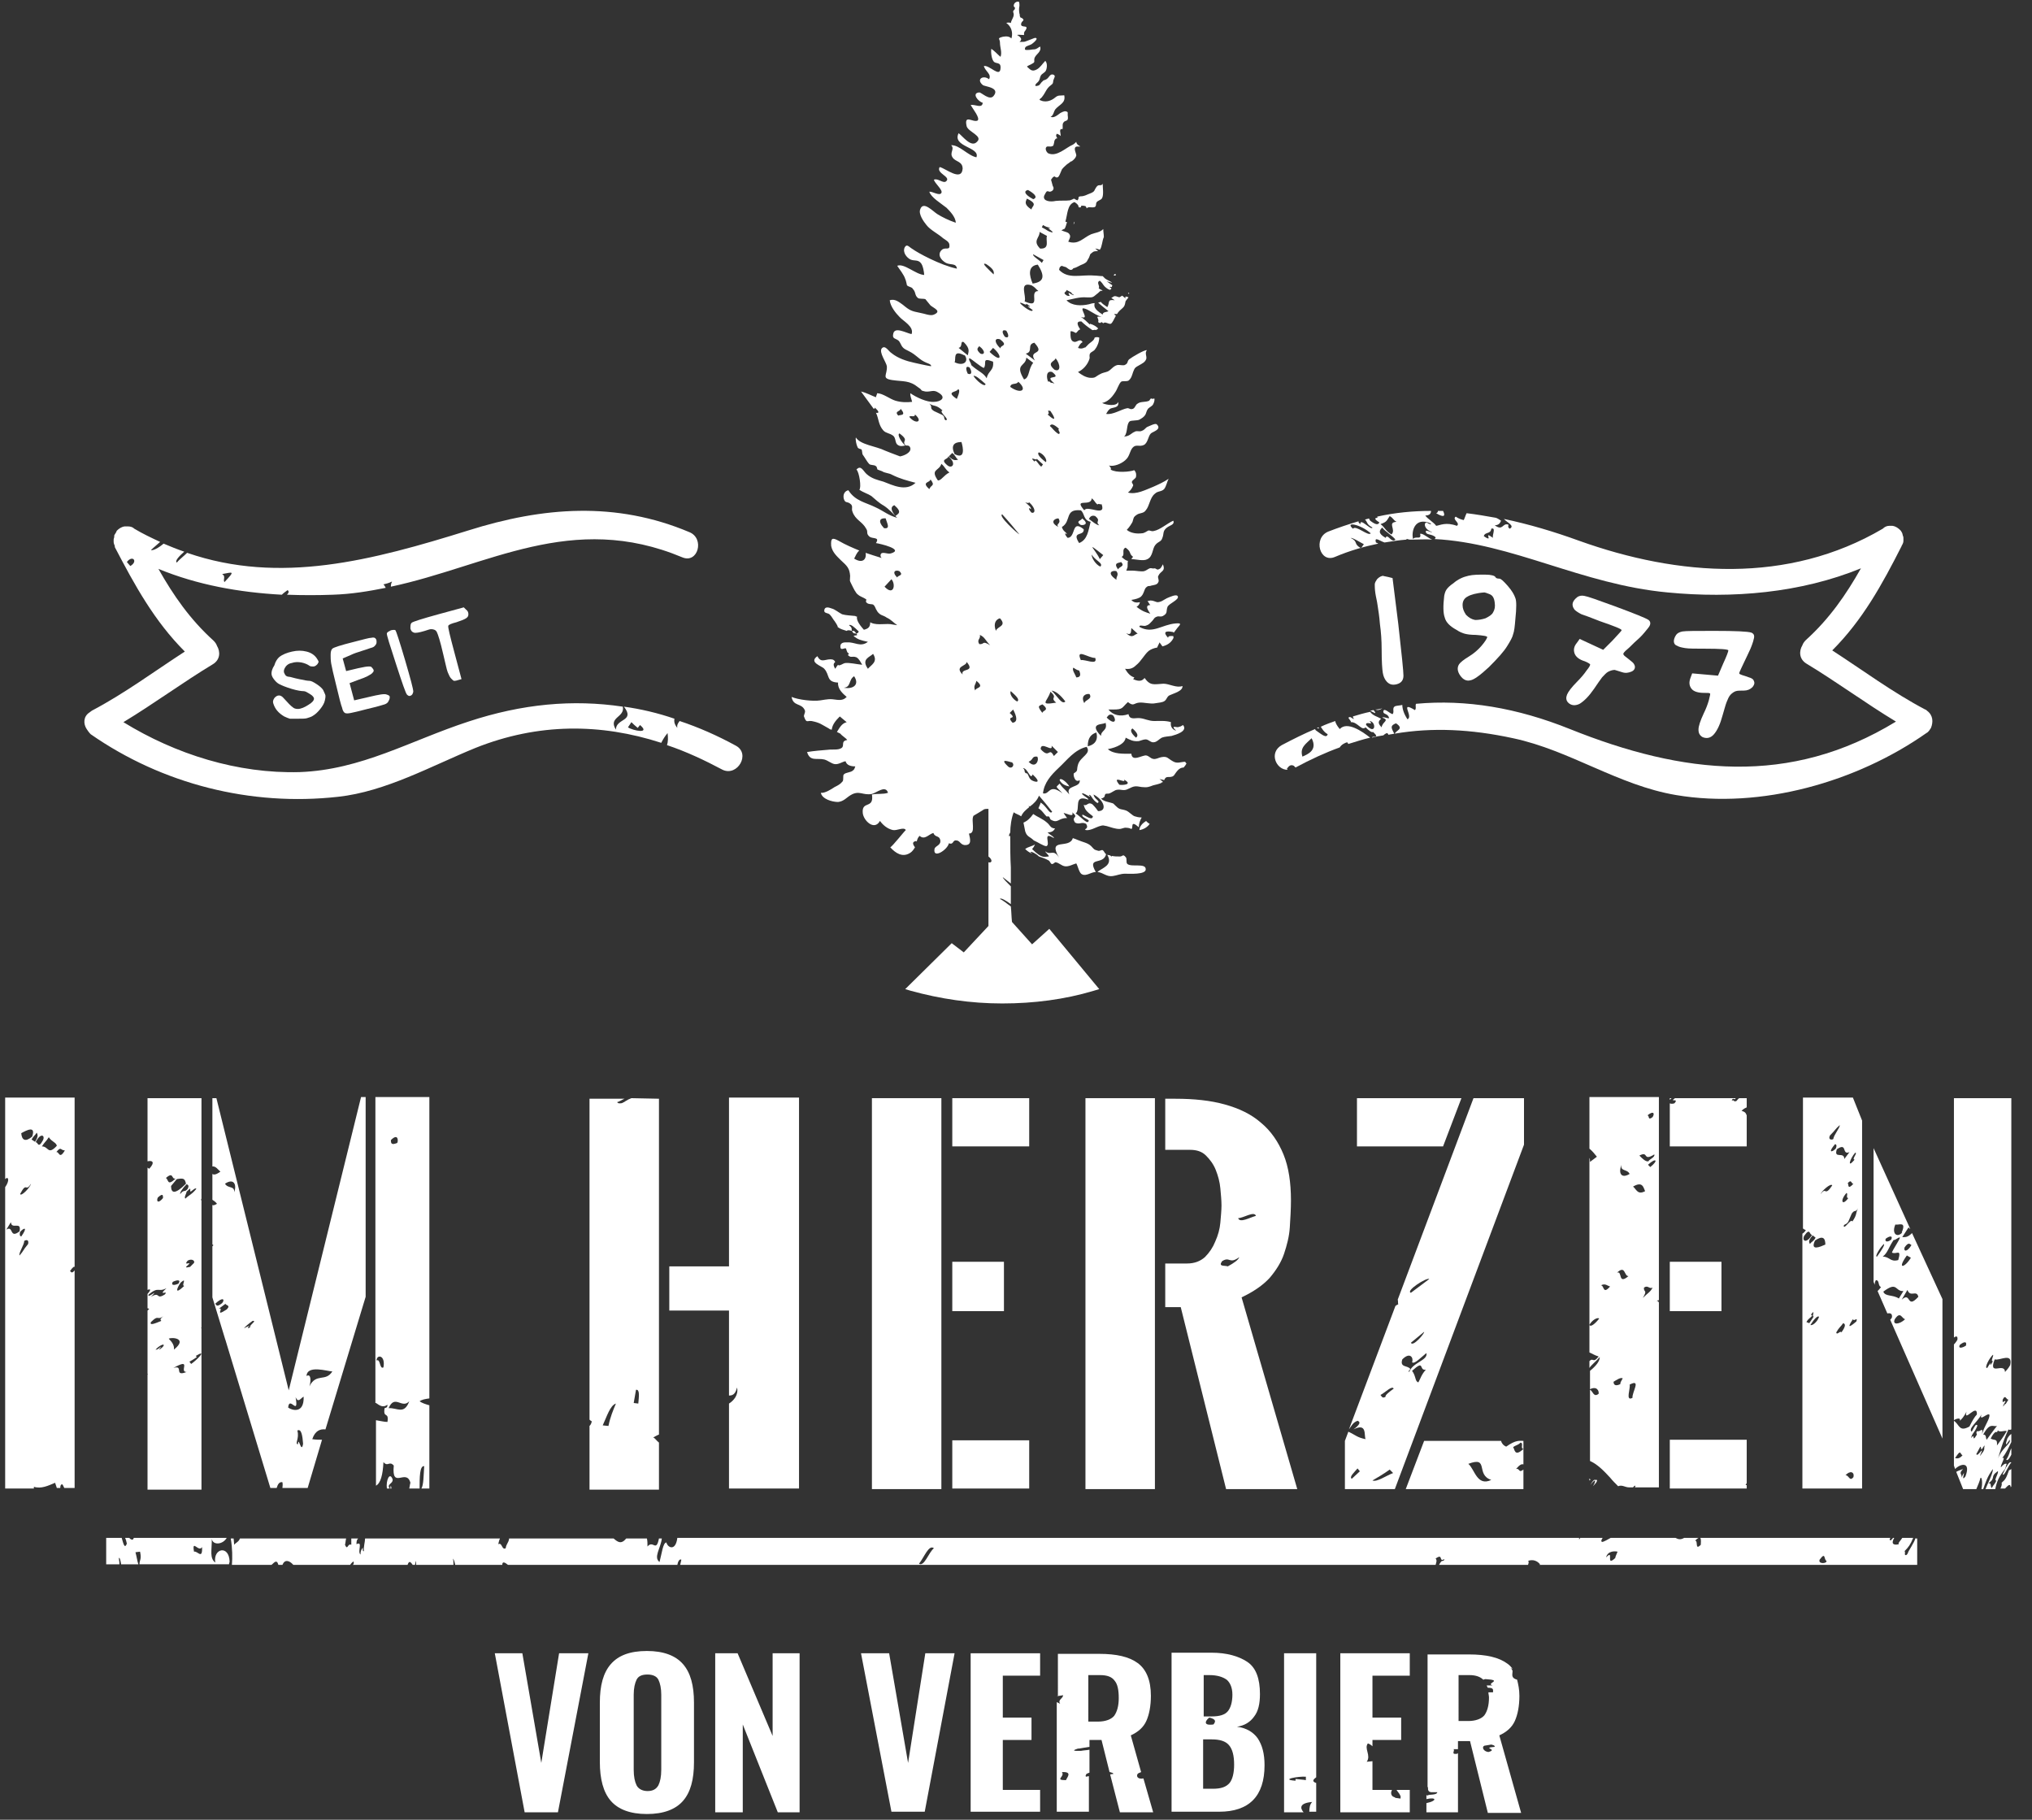 <?xml version="1.0" encoding="utf-8"?>
<!-- Generator: Adobe Illustrator 22.1.0, SVG Export Plug-In . SVG Version: 6.00 Build 0)  -->
<svg version="1.1" xmlns="http://www.w3.org/2000/svg" xmlns:xlink="http://www.w3.org/1999/xlink" x="0px" y="0px" width="354px"
	 height="317px" viewBox="0 0 354 317" style="enable-background:new 0 0 354 317;" xml:space="preserve">
<rect x="0" y="0" width="354" height="317" fill="#333333" stroke="none"/>
<style type="text/css">
	.st0{fill:#FFFFFF;}
</style>
<g id="DE_------------_vector">
	<path class="st0" d="M86.2,288H91l3.3,19.1l3.1-19.1h5.1l-5.3,27.7h-5.8L86.2,288z"/>
	<path class="st0" d="M106.4,313.7c-1.3-1.5-1.9-3.8-1.9-6.8v-10.3c0-3,0.6-5.2,1.9-6.7c1.3-1.5,3.3-2.3,6.3-2.3
		c2.9,0,5,0.8,6.3,2.3c1.3,1.5,1.9,3.7,1.9,6.7V307c0,3-0.6,5.2-1.9,6.7c-1.3,1.5-3.4,2.3-6.3,2.3
		C109.8,316,107.7,315.2,106.4,313.7z M114.7,311c0.3-0.6,0.5-1.5,0.5-2.7v-13.1c0-1.1-0.2-2-0.5-2.6c-0.3-0.6-1-0.9-1.9-0.9
		c-1,0-1.6,0.3-1.9,0.9c-0.3,0.6-0.5,1.5-0.5,2.6v13.1c0,1.2,0.2,2.1,0.5,2.7c0.3,0.6,1,1,1.9,1C113.7,312,114.3,311.7,114.7,311z"
		/>
	<path class="st0" d="M124.6,288h3.9l6.1,14.4V288h4.7v27.7h-3.8l-6.1-15.3v15.3h-4.8V288z"/>
	<path class="st0" d="M169.1,288h12.1v3.9h-6.5v7.3h5v3.9h-5v8.7h6.5v3.8h-12.1V288z"/>
	<path class="st0" d="M228.6,313.9c-0.4,0.4-0.5,1-0.5,1.7h1.2v-5c-0.9-0.3-0.4-0.7,0-1v-0.8c0,0,0,0,0,0c0,0,0,0,0,0V288h-5.6v27.7
		h3.4C226.5,315,226.3,314.1,228.6,313.9z M225.7,310.2c-2.8-0.2,0.5-0.8,1.8-0.7l0,0.6c-0.5-0.1-1-0.1-1.8-0.2L225.7,310.2z"/>
	<path class="st0" d="M249,312.1C249,312.1,249.1,312.1,249,312.1c0.2,0.1,0.3,0.1,0.4,0.1c0.1,0,0.1,0,0.2,0c0.2,0,0.5,0,0.8,0
		c-0.1,0.6-1.6,0.3-1.7,0.6c-0.1,0-0.1-0.1-0.2-0.1v0.7c1.8-0.4,1.9,0.3,0,0.7v1.6h3.6c0,0,0.1,0,0.1,0c0,0,0,0,0,0h1.8v-10.3
		c0,0-0.1,0-0.1,0.1c-1.3,0.2-0.3-0.6-0.7-0.8c0.4,0,0.6,0,0.8,0v-1.4h2.1l3.1,12.5h5.8l-3.8-13.5c1.3-0.6,2.2-1.4,2.7-2.5
		c0.5-1.1,0.8-2.6,0.8-4.4c0-1.1-0.2-2-0.4-2.8c0,0,0,0,0,0c-1.1-0.3-0.8-0.9-0.8-1.4c0,0,0,0,0-0.1c0-0.1,0-0.2-0.1-0.2
		c0,0,0-0.1,0-0.1c-0.1-0.1-0.2-0.2-0.3-0.2c0.2,0,0.3,0.1,0.4,0.1c-0.3-0.4-0.6-0.7-0.9-0.9c-1.5-1.1-3.7-1.6-6.7-1.6h-7.2v23.1
		l0,0C248.9,311.3,248.6,311.8,249,312.1z M259.3,305.2c-0.9-0.1-1.2-0.9-0.7-1.1l1.2-0.2c0.3,0.1,0.6,0.1,0.6,0.4
		C258,304.5,261.1,304.7,259.3,305.2z M254.1,291.8h1.9c1.1,0,1.9,0.3,2.4,0.8h0c0.1,0,0.2-0.1,0.4-0.1c3.2,0.2,0,0.7,1.2,1.1l-1,0
		c0.1,0.2,0.1,0.3,0.2,0.4c1.1,0,0.9,0.4,0.9,0.8c-0.3,0-0.6,0-0.8,0c0,0.3,0.1,0.6,0.1,0.9c0,1.4-0.3,2.4-0.8,3.1
		c-0.5,0.6-1.5,1-2.8,1h-1.7V291.8z"/>
	<path class="st0" d="M245.6,311.8h-2.3c0.1,0.2,0.3,0.4,0.5,0.7c0,0.1,0.1,0.1,0.1,0.2c0,0.1,0.1,0.1,0.1,0.2c0,0.1,0,0.3,0,0.4
		c-0.3,0-0.6-0.1-0.8-0.1c-0.1,0-0.1,0-0.2-0.1c-0.2-0.1-0.3-0.1-0.4-0.2c0,0,0,0-0.1-0.1c-0.2-0.3-0.2-0.6,0-1h-3.4v-5l-1,0.1
		c0.8-1.1-0.5-2.3,0.2-3.2c0.3,0.1,0.6,0.3,0.8,0.5v-1.1h5v-3.9h-5v-7.3h6.5V288h-12.1v27.7h12.1V311.8z"/>
	<path class="st0" d="M220.3,307.5c0-2-0.4-3.5-1.2-4.7c-0.8-1.1-2-1.8-3.6-2c1.3-0.2,2.3-0.8,3-1.8c0.7-0.9,1-2.2,1-3.9
		c0-2.7-0.7-4.6-2.2-5.6c-1.5-1-3.6-1.6-6.2-1.6h-7v27.7h8.3C217.6,315.6,220.3,312.9,220.3,307.5z M209.6,291.8h1.1
		c1.3,0,2.3,0.3,3,0.8c0.6,0.5,1,1.4,1,2.6c0,1.3-0.3,2.3-0.8,2.9c-0.5,0.6-1.4,0.9-2.8,0.9h-1.4V291.8z M211.4,300.4
		c-2.2,0.3-1.1-1-0.7-1.2C211.9,299.5,211.8,299.9,211.4,300.4z M209.6,311.7v-8.7h1.5c1.4,0,2.4,0.3,3,1c0.6,0.7,0.9,1.8,0.9,3.4
		c0,1.5-0.3,2.6-0.8,3.2c-0.6,0.7-1.5,1-2.9,1H209.6z"/>
	<path class="st0" d="M184.1,295.5c0.3-0.1,0.7-0.1,1.1-0.2c0,0.6-1,0.8-0.5,1.5c-0.2-0.1-0.4-0.2-0.6-0.3v19.1h5.6v-6.2l-0.5,0.1
		c-0.1-0.1-0.1-0.2,0-0.3c0,0,0,0,0-0.1c0.1-0.1,0.1-0.1,0.3-0.2c0.1,0,0.2-0.1,0.3-0.1c0,0,0,0,0,0v-4c-0.5,0.1-1,0.1-1.5,0.2
		c0,0,0,0,0,0c-0.2,0-0.4,0-0.6,0c0,0-0.1,0-0.1,0c-0.2,0-0.4,0-0.5-0.1c0.1-0.1,0.4-0.2,0.7-0.3c0.1,0,0.1,0,0.2,0
		c0.5-0.1,1.2-0.2,1.8-0.3c0,0,0,0,0,0v-1.2h2.1l1.4,5.6c0.2,0,0.3,0.1,0.4,0.1c0.1,0,0.2,0.1,0.3,0.2l-0.6,0.1l1.7,6.6h5.8
		l-1.7-5.9c-1,0.2-1.3-0.4-1-0.8c0,0,0,0,0,0c0.1-0.1,0.3-0.2,0.6-0.3h0l-1.8-6.4c1.3-0.6,2.2-1.4,2.7-2.5c0.5-1.1,0.8-2.6,0.8-4.4
		c0-2.7-0.8-4.6-2.3-5.7s-3.7-1.6-6.7-1.6h-7.2V295.5z M189.7,291.8h1.9c1.3,0,2.1,0.3,2.6,1c0.5,0.6,0.7,1.6,0.7,3
		c0,1.4-0.3,2.4-0.8,3.1c-0.5,0.6-1.5,1-2.8,1h-1.7V291.8z M185.7,310.1c-2.1,0-0.1-0.6-0.7-1.4
		C186.9,308.6,185.9,309.6,185.7,310.1z"/>
	<polygon class="st0" points="161.1,315.6 166.3,288 161.2,288 158.2,307.1 154.9,288 150,288 155.3,315.6 	"/>
	<g>
		<path class="st0" d="M348.5,259.3h0.8c0.5-0.5,0.9-1,1-0.2c0-0.1,0.1-0.1,0.1-0.2v-3c-0.1,0.1-0.3,0.2-0.4,0.2
			c-0.5,1.4-0.6,1.6-1.3,2.2C348.8,258.5,348.7,258.9,348.5,259.3z"/>
		<path class="st0" d="M350.4,254.8L350.4,254.8c-0.3-0.4-0.9,0.7-1.5,2C349.1,257.4,350,255,350.4,254.8z"/>
		<path class="st0" d="M350.4,253.4v-1.1c-0.4,0.7-0.2,0.9-0.9,2C349.8,254.5,350.1,254,350.4,253.4z"/>
		<path class="st0" d="M326.8,223c0.7,0,0.3,1,0.9,1.2c-0.2,0.3-0.4,0.5-0.6,0.7l1.7,3.9c0.5-0.1,0.9,0,0.8,0.7
			c-0.1,0.2-0.2,0.3-0.3,0.4l9.1,20.7v-24.3l-5.3-11.5c-0.8,0.8-1.2,0.7-1.7,0.7l1.1-1.7c0.1,0.2,0.2,0.2,0.3,0.3l-6.4-14.1v23.3
			l0.2,0.5C326.6,223.4,326.7,223.2,326.8,223z M328.1,225c2.5-1.9,2,0,3.5-0.1l-0.8,1.3C329.8,225.5,328.4,225.9,328.1,225z
			 M330.1,229.8c1-1.5,1.2-0.1,1.8,0C331,230.7,329.6,230.9,330.1,229.8z M334.2,225.9c-2.1,2.3-1.2-1-2.9,0.5l1-1.7
			C332.8,226.1,333.9,224.6,334.2,225.9z M331.8,217.3c0.7-1,0.9-0.6,1.2-0.4C332.2,218.2,331.6,218,331.8,217.3z M332.2,218.7
			l0.7,0.4C331.8,220.9,330.4,221.2,332.2,218.7z M330.2,213.3c0.5,0.2,2-0.7,1.1,1.4c0,0,0.1,0,0.1,0
			C330.5,215.7,329.5,214.9,330.2,213.3z M331,215.6c-0.2,0.6-1.2,2-1.4,2.6c0.8,0.4,1.7-0.8,1.1,1.3c-1.4,0.4-1.5-0.6-2.7-0.6
			c0.9-0.7,1-1.6,1.9-2.9C330.2,216.1,330.8,215.4,331,215.6z M328.5,215.8c0.5-0.4,1.3-0.7,1,0.1
			C329.1,216.3,328.3,216.5,328.5,215.8z M328.2,216.7c0.2,0.2-0.5,1.2-1.2,2.2C326.5,219,327.6,217.2,328.2,216.7z"/>
		<path class="st0" d="M314.6,214.3c-0.2,0.3-0.4,0.5-0.6,0.6v44.4h10.4v-64.1l-1.6-4h-8.7V214C314.2,214.1,314.4,214.2,314.6,214.3
			z M314.7,230.3c0.4-0.7,0.6-0.6,1-1.1l-0.2-0.2c0.9-1.2,0,0.6,0.5,0.3l-0.8,1.2L314.7,230.3z M315.4,230.8
			c0.7-1.1,1.3-1.7,1.5-1.4C316.6,230.3,315.7,231,315.4,230.8z M320.8,232.1c-0.2-0.4-0.8,0.6-0.9,0c0.5-0.9,0.8-1,1.2-1.6
			C321.5,230.6,321.6,231,320.8,232.1z M322,208.7c-1.1,1.5-1.5,0.4-0.3-0.9C322,208,321.5,208.7,322,208.7z M321.9,206.1
			c0.7-0.8,0.6,0.2,1,0.1C321.8,207.4,322.1,206.3,321.9,206.1z M321.5,257c0.8-0.9,1.6-0.6,1.4,0.3
			C322.2,258.2,322.1,256.9,321.5,257z M323.4,230.2c-0.6,0.5-2,1.7-0.6-0.4C323,230.3,323.7,229.3,323.4,230.2z M323.7,210.5
			c-0.5,0.9-0.1,1-1,2.3c-0.2-0.7-1.5,1.6-1.5,0.7c0.3-0.4,0.4-0.1,0.8-0.7l0.6-1.4C323.2,210.6,323.2,211.3,323.7,210.5z
			 M323.2,200.8c0.5,0-0.7,1.2-0.1,1.2C321.7,203.7,322.3,201.8,323.2,200.8z M322.2,200.7l-0.9,1.2c0-1.4-1.9,0.1-1.3-1.7
			C321.9,198.9,320.8,201.3,322.2,200.7z M319.7,199.3c0.3,0.1,0.3,0.4,0.1,0.8C319.1,200.8,318.4,200.8,319.7,199.3z M318.8,197.8
			c1.1-1.1,0.8-1,1.7-1.8c0.1,0.4-1.1,1.8-1.1,2.4C319.2,198.6,318.4,198.6,318.8,197.8z M319.2,206.5c-1.4,2.1-1,0.1-2,1.5
			C317.3,207.5,319,206,319.2,206.5z M318,216.8c-0.9,0.4-2.7,1.2-1.8-0.7C317.5,215.2,318,215.6,318,216.8z M316.3,215.6
			c-0.4,0.7-0.6,0.6-1,1.1c-0.1-0.3-0.4-0.5,0.5-1.5L316.3,215.6z M315.7,215.1c-1,1.6-1.8,1.1-1.4,0.2
			C315.4,213.7,315.2,215.2,315.7,215.1z"/>
		<path class="st0" d="M341,233.4c-0.3,0.5-0.5,0.7-0.6,0.8v13.2c0.4-0.3,1.3-0.5,1,0.1c0.3-0.2,0.8-0.8,1.2-1.6
			c-0.6,2.1,1.9-1.6,1.8,0.5c-0.4,0.4-0.8,1.1-1.3,2.1c-1.8,1-1.7-0.3-2.7-1v7.8l0.2,0.6c1-1,2.8-1.3,1.8,1.3c-1,1.3,0.4-2-0.7,0.2
			c0.2-0.7-0.6-0.6,0.3-1.5c-0.5,0.2-0.9,0.3-1.2,0.5l1.2,3h2.3c0.3-0.7,0.6-1.4,0.7-1.9c0.3-0.4,0.4,1,0.2,1.8c0,0,0,0,0,0.1h0.3
			c0.4-1.1,0.7-2.2,1.7-3.5c0,0.8-1,2.7-1.3,3.5h1.7c0.3-1.4,0.6-2.1,1.7-3.5c0.2-0.4,0.1-0.5,0.3-0.9c-0.3-0.1-0.6,0.1-1,0.6
			c-0.2-0.3,1-2,0.2-1.6c0.8-1,1.1-1.8,1.6-2.8v-1.4c-0.2,0.1-0.4,0.3-0.7,0.8c-0.1,0.4-0.3,0.8-0.2,1c0.1,0,0.4-0.5,0.6-0.8
			c0.4,0.7-1.7,1.5-2.2,3.9c0.5-1.7,0.9-3.3,2-5.7c0.1,0.1,0.3,0.1,0.5,0v-57.7h-10v41.7C340.8,232.7,341.1,232.7,341,233.4z
			 M340.6,254c1.1-1.7,0.8-0.7,1.3-0.5C341.4,254.1,341,254.1,340.6,254z M345,253.6c-0.1-0.1,0.2-0.6,0.3-0.9
			c-0.2-0.1-0.8,1.1-1,0.6l0.7-1.3c0.3,0.2-0.1,1.1,0.7-0.2c0.1,0.1-0.1,0.5,0,0.6C345.5,253.1,345.3,253,345,253.6z M345.5,249.9
			c1.2-2.2,1.7-1.3,2.4-1.5c-0.5,0.6-1.2,1.6-1.8,2.4C345.9,250.5,346.1,249.9,345.5,249.9z M348,256.3c0.4,0-0.8,1.8-0.2,1.6
			c-0.3,0.7-0.5,0.7-0.8,1.3c-0.3-0.1,0-1-0.6-0.8C347.8,257.4,346.6,257.3,348,256.3z M347.9,251.8c0.1-1.3-0.4-0.8-1.1-1.2
			c0.5-1,0.9-1.3,1.1-1.1c0.2-0.4,0.2-0.4,0.1-0.5c0.1,0.7,1.3,0.1,1.6,0.3C349,250.3,348.5,251,347.9,251.8z M349.4,244.6
			c-0.1-0.1-0.2,0.1-0.4,0.4c-0.1-0.1,0.2-0.6,0.4-0.9c-0.3-0.2-0.6,0.6-0.5-0.3c0.5-1,0.6,0.1,1,0L349.4,244.6z M347.5,236.8
			c0.8,0.3,3.2-1.3,2.7,1c-0.4,0.7-0.5,0.7-0.9,1.2C349.2,237.2,346.3,239.9,347.5,236.8z M347.2,236c0.2,0.1-0.5,1.2,0,1.1
			c-0.4,0.8-0.6,0.8-0.4,0.4c-0.1-0.1-0.4,0.5-0.6,0.8C345.6,238.4,346.6,236.5,347.2,236z M346.6,246.5c0,0.8-0.8,1.7-1.3,3.3
			c0.2-1.4-0.2-0.3-0.9-0.5c-0.2,0.4,0,0.4,0,0.6c-1,1.7-0.2-0.5-1,0.6c0.1-0.8,0.7-1,1.1-2.2l-0.2-0.1c-0.2,0-0.5,0.7-0.8,1.2
			c-0.7-0.5,1-1.7,1.7-3C344.7,247.8,346.4,245.9,346.6,246.5z M341.4,234.3c0.6-0.5,1.3-0.8,1.1,0.1
			C341.9,234.8,341.1,235,341.4,234.3z"/>
	</g>
	<g>
		<path class="st0" d="M302.5,191.8c-0.7,0.2-0.1-0.2-0.8-0.1c0.1-0.4,0.4-0.3,0.5-0.2c0.1-0.1,0.2-0.2,0.2-0.2h-10.6
			c-1.1,0.8,0.8-0.1-0.1,0.9c-0.3,0.1-0.6,0.1-0.8,0v7.5h13.4v-5.4c-0.2-0.5-0.3-0.6-0.9-0.8c0.4-0.4,0.7-0.5,0.9-0.6v-1.6H303
			C302.8,191.4,302.7,191.6,302.5,191.8z"/>
		<path class="st0" d="M290.9,259.3h13.4v-0.6c-0.1,0-0.2,0-0.2,0c0.1-0.2,0.2-0.3,0.2-0.4v-7.5h-13.4V259.3z"/>
		<polygon class="st0" points="291.2,191.3 290.9,191.3 290.9,191.6 		"/>
		<path class="st0" d="M276.9,257.9c0.1,0,0.1-0.1,0.2-0.2c-0.1,0-0.2-0.1-0.3-0.1C276.9,257.7,276.9,257.8,276.9,257.9z"/>
		<rect x="290.9" y="219.8" class="st0" width="9" height="8.6"/>
		<path class="st0" d="M277.1,258.7c0.1-0.2,0.3-0.5,0.7-0.8c0.2,0,0,0.6-0.3,1c0.4-0.4,0.8-0.8,0.7-1.1c-0.2,0-0.3,0-0.5,0
			C277.4,258.1,277.2,258.4,277.1,258.7z"/>
		<path class="st0" d="M278.2,201.5l-1.2,0.9c0-0.3,0-0.5-0.1-0.7v29.1c0.4-0.8,1.4-1.4,1.7-1.1c-0.8,1-1.5,1.5-1.7,1.1v4.8
			c0.3,0.1,0.9,0.5,1.6,0.7c-1,1.3-0.9,0.1-1.6,0.8v1.2c0.3-0.5,1.1-1.1,1.8-1.9c0,0.7-0.6,1.5-1.7,2.4c0,0,0-0.1,0-0.1v3.3
			c1.2-0.6,1.6,0.3,1.5,0.8c-0.9,0.7-1-0.5-1.5-0.7v12.4c1.3,0.6,2.3,1.6,3.5,2.9c0.4,0.5,0.9,1,1.4,1.5c0.7-0.3,1.2,0.2,1.9,0.2
			h0.7c0.1-0.1,0.2-0.3,0.4-0.3c0,0.1,0,0.2-0.1,0.3h4.2v-32.2c-0.1-0.2-0.2-0.3-0.4-0.3c0.2-0.1,0.3-0.1,0.4-0.1v-35.4h-12.1v9
			C277.4,200.5,277.8,201,278.2,201.5z M286.2,226.1c0.9-1.5,0.1-0.9,0.2-1.8c0.7-0.5,0.9,0.3,1.5,0
			C287.5,225.1,287.1,225.2,286.2,226.1z M287.5,203.3l-0.4-0.4C288.5,201.6,289,202.1,287.5,203.3z M287.9,194.6
			c-0.9,0.7-0.5-0.3-0.9-0.3C288.1,193.4,288.3,194,287.9,194.6z M288.2,201.1c0.2,0.5-1,0.9-1,1.2c-0.5,0.1-1-0.4-1.6-1
			C287.3,200.4,286.1,202.4,288.2,201.1z M286.6,207.5c-1.3,0.7-1.5-0.3-2.1-0.8C286.2,205.7,286.3,206.9,286.6,207.5z M284.4,243.5
			c-1.3,0.7-0.3-1.7-0.5-2.3C286,240.1,284.3,242.5,284.4,243.5z M282.5,202.9c-0.3,1.2,1,0.7,1.4,1.6
			C282.4,205.4,281.9,204.3,282.5,202.9z M283.7,222.3c-1.9,1.6-1-1-2-0.6C283.2,220.3,282.9,222.3,283.7,222.3z M282.7,240.1
			c-0.2,0.4-0.5,0.8-0.4,1c-0.8,0.4-1.2,0.2-1.2-0.4C281.6,240.4,282.3,239.9,282.7,240.1z M280.5,224.1c-1.3,1.5-1-0.2-1.6-0.2
			C279.7,223.5,280,224,280.5,224.1z"/>
	</g>
	<g>
		<polygon class="st0" points="254.6,191.3 236.4,191.3 236.4,199.7 251.4,199.7 		"/>
		<path class="st0" d="M265.4,191.3h-8.7l-13.2,35.1c0.1,0.2,0,0.6,0.1,0.8c-0.2,0.1-0.4,0.2-0.5,0.3L235,249
			c0.5-0.7,0.7-1.2,1.5-1.5c0.6,0.2,0.4,0.7-0.7,1.5c2.4-1.2,1.8,1,2.1,1.7c-1.5-0.3-1.7-0.7-3-1.3l-0.6,1.6v8.4h8.7l22.5-60V191.3z
			 M235.5,257.6c-0.5-0.3,0.4-1.1,1-1.8l0.4,0.5L235.5,257.6z M239.1,257.9c1-0.6,1.9-1.1,3-1.9l0.6,0.6
			C241.4,257.1,239.9,258.2,239.1,257.9z M241.4,243.3c-0.6,0.4-0.7-0.1-0.9-0.3c0.8-0.4,2-1.7,2.3-1.1
			C242.1,242.4,241.2,243.1,241.4,243.3z M247.1,240.8c-0.6-0.1-0.4-1.1-1.1-2c2.3-2.1,1.1,0,2.4-0.2
			C247.6,239.5,247.5,240.1,247.1,240.8z M245.5,239c-0.2-0.1,0-0.3,0.2-0.5c-0.4-0.7-1.9-0.2-1.4-1.7c1.4-1.4,2-0.2,1.7,0.5
			c0.4,0.4,1.5-0.8,2.5-1.6C248.8,237,246.1,237.3,245.5,239z M245.8,233.9l2.3-1.9C248.2,232.3,246.1,234.7,245.8,233.9z
			 M245.8,225.2c-1-0.3,2.7-2.7,3.2-2.4L245.8,225.2z"/>
		<path class="st0" d="M265.4,256c-0.9,0.7-0.6-0.3-1.3-0.1c0.7-0.8,1-0.9,1.3-0.8v-2.7c-1.6,1.5-1.5,0-1.8-0.3
			c0.5-0.4,0.8-0.3,1.3-0.8c0.6,0.1-0.1,1,0.5,1.1V251c-0.7,0-1.3-0.2-3,1c-0.5-0.2-0.8-0.6-0.9-1h-13.4l-3.2,8.4h20.5V256z
			 M255.8,255c3.7-1.4,1.2,1.9,4,2.8C257.3,259,256.9,255.9,255.8,255z"/>
	</g>
	<g>
		<path class="st0" d="M221.2,222.6c1.1-1.3,2-2.7,2.5-4.2c0.5-1.5,0.9-3,1-4.6c0.1-1.6,0.2-3.2,0.2-4.7c0-3.1-0.4-5.8-1.3-8
			c-0.9-2.2-2.2-4.1-3.9-5.5c-1.7-1.5-3.8-2.5-6.3-3.2c-2.5-0.7-5.4-1-8.6-1H203v8.9h4.3c1.2,0,2.1,0.3,2.8,1
			c0.7,0.7,1.3,1.5,1.7,2.5c0.4,1,0.7,2.1,0.8,3.2c0.1,1.1,0.2,2.1,0.2,3c0,0.8-0.1,1.8-0.2,3c-0.1,1.1-0.4,2.2-0.9,3.3
			c-0.4,1-1,1.9-1.8,2.7c-0.8,0.7-1.8,1.1-3.1,1.1H203v7.6h2.7l7.9,31.7H226l-9.7-33.4C218.4,225,220,223.9,221.2,222.6z
			 M213.9,220.6c-0.6-0.2-1.7,0.1-1-0.9c1.4-0.9,1.2,0.6,3-0.7C215.7,219.5,215,220,213.9,220.6z M215.7,212.2
			c0.9,0,2.8-1.3,3.1-0.4C217.7,212.1,216,213.1,215.7,212.2z"/>
		<rect x="189.1" y="191.3" class="st0" width="12.1" height="68.1"/>
	</g>
	<path class="st0" d="M127,243.1c0.5,0,1.1-0.1,1.4-1.4c0.3,1.3-0.6,2.3-1.4,2.8v14.8h12.2v-68.1H127v29.4h-10.4v7.7H127V243.1z"/>
	<path class="st0" d="M68.4,257.7c-0.5-1.4-1.2,0.2-1,1.6h0.5C67.3,258.5,68.5,258.5,68.4,257.7z"/>
	<path class="st0" d="M68,259.3h0.2C68.1,258.8,68.1,258.5,68,259.3z"/>
	<g>
		<rect x="165.9" y="219.8" class="st0" width="9" height="8.6"/>
		<rect x="165.9" y="191.3" class="st0" width="13.4" height="8.4"/>
		<rect x="151.9" y="191.3" class="st0" width="12.1" height="68.1"/>
		<rect x="165.9" y="250.9" class="st0" width="13.4" height="8.4"/>
	</g>
	<path class="st0" d="M12.2,221.4c0.5-0.7,0.7-0.8,0.8-0.7v-29.5H0.9v14.2c0.6-0.6,0.8,0.3,0,1.4v52.5h5c0-0.1,0-0.2,0-0.3
		c1.3,0.4,2.5-0.2,3.7-0.7c0.1,0.3,0.2,0.6,0.3,0.9h0.6c0-0.4,0.1-0.7,0.4-0.6c0.1,0.2,0.2,0.4,0.3,0.6H13v-37.9
		C12.5,221.9,12.4,221.6,12.2,221.4z M5.6,198c-1.2,1-1.8,0.6-1.9-0.6C4.6,196.9,6.3,196,5.6,198z M3.5,214.6
		c0.7-0.8,1.4-0.9,0.2,0.8C3.4,215.3,3.4,215,3.5,214.6z M1.1,214.2l0.8-1.3c0.1,1.4,1.9-0.3,1.5,1.6C1.6,215.9,2.4,213.4,1.1,214.2
		z M4.9,216.7c-1,1.2-0.7,1.1-1.5,2c-0.2-0.4,0.9-2,0.8-2.5C4.4,216,5.1,215.8,4.9,216.7z M3.5,208c1.2-2.3,0.9-0.2,1.9-1.8
		C5.3,206.8,3.7,208.5,3.5,208z M5.5,198.5c0.4-0.7,0.6-0.7,0.9-1.2c0.1,0.3,0.4,0.5-0.3,1.6L5.5,198.5z M6.2,199
		c0.8-1.7,1.7-1.3,1.3-0.4C6.6,200.3,6.6,198.8,6.2,199z M7.3,199.7c0.5-0.8,0.7-0.8,1.2-1.6c0.5,0.8,1.3,0.9,1.4,1.5
		C8.3,201.3,8.5,199.7,7.3,199.7z M9.8,200.7c0.9-1.1,0.7-0.3,1.5-0.3C10.3,202.1,10.3,200.5,9.8,200.7z"/>
	<g>
		<path class="st0" d="M25.8,224.8v0.1C25.8,224.8,25.8,224.8,25.8,224.8C25.8,224.7,25.8,224.8,25.8,224.8z"/>
		<path class="st0" d="M35,231.3c0.1,0,0.1,0,0.1-0.1v-22.1c-0.1,0-0.1-0.1,0-0.3v-17.5h-9.4v11c0.8-0.2,1.4,0.1,0.3,1.3l-0.3-0.2
			v21.3c0.5-0.2,0.7-0.1,0,0.7v2.5c0.1,0,0.2,0.1,0.3,0.1l-0.3,0.3v11c0,0,0,0.1,0.1,0.1c0,0-0.1,0-0.1,0.1v20h9.4v-28
			C35.1,231.3,35,231.3,35,231.3z M33.2,207.6c0.3-0.2,0.9-0.8,1-0.5c-0.8,1-1.2,1-1.9,1.7c-0.3-0.2,0.2-0.9,0.2-1.2
			C33.5,206.6,33,207.3,33.2,207.6z M32.7,207.1c-0.6,0.7-0.6,0-1.3,0.9c-0.1-0.2,0.3-0.9,1.1-1.7C32.9,206.4,32.9,206.7,32.7,207.1
			z M32.1,224c-1.9,1.8-1.2,0.2-0.6-0.6C32.7,222.4,31.5,224,32.1,224z M30.1,223.3c0.6-0.3,1.5-0.5,1,0.3
			C30.5,223.9,29.7,224,30.1,223.3z M32.4,206.2c-1.9,1.9-2.6,1.7-2.6,0.4l1-1.2C32,205.2,32.2,205.3,32.4,206.2z M27.5,208.6
			c0.9-0.8,0.9-0.4,0.9,0.1C27.5,209.8,27.2,209.2,27.5,208.6z M27.8,235.1c-0.2,0,0.3-0.4,0.2-0.5c-0.6,0.6-0.8,0.5-0.9,0.5
			C28.2,233.9,29.3,234,27.8,235.1z M28.2,229.5c-0.4,0.4-0.2,0.4-0.1,0.6c-1,0.4-2.1,0.9-1.8,0.2c1.6-1.6,0.9,0.2,2.7-1.5
			C29,228.8,28.5,229.2,28.2,229.5z M28.7,225.5c-1.6,1-0.7-0.6-2.4,0.4c1.7-1.7-0.8,0.5-0.4-0.4c1.8-1.5,1.6-0.3,3.1-1.1
			C27.3,226,29.5,224.6,28.7,225.5z M28.9,205.2c1.4-1.2,0.9,0.3,1.7,0.1C29.1,206.7,29.4,205.5,28.9,205.2z M30.3,235.1
			c0.1-0.7-0.3-1.3-0.9-1.9C29.9,232.9,32.8,233.1,30.3,235.1z M30.2,238.3c3.4-1.9,0.9,0.7,2.3,0.7
			C30.2,239.9,32.1,237.7,30.2,238.3z M32.4,220.7c1.6-1.4-0.7,0.1,0.3-1.1c0.7-0.4,1.3,0,1.1,0.4l-0.7,0.7
			C32.8,220.7,32.5,220.9,32.4,220.7z M33.3,237.6l-0.3-0.4c0.4-0.2,0.7-0.4,1.3-0.8l-0.2-0.2C36.3,234.9,34.2,237,33.3,237.6z"/>
	</g>
	<path class="st0" d="M50.3,242.2l-12.6-50.9H37v11.9c0.6-0.1,1,0.6,1.4,0.9c-0.7,0.5-1.1,0.6-1.4,0.4v4.5c0.3,0.2,0.6,0.4,0.8,0.7
		c-0.5,0.3-0.7,0.3-0.8,0.2v6.8c0,0.1,0.1,0.2,0.2,0.2c-0.1,0.1-0.1,0.1-0.2,0.2v8.9l2.2,7.2c0,0.1,0.1,0.2,0.1,0.3l7.8,25.7h1.1
		c0.2-0.7,0.5-1.1,1-1c0.1,0.4,0,0.8,0,1h4.4l2.5-8.4c-0.5,0-1.1,0-1.7-0.1c0.5-1.5,1.4-1.8,2.3-1.7l7-23.1v-34.8h-0.8L50.3,242.2z
		 M37.5,227.1c1.4-1.3,1.7-0.7,1.2-0.1C37.7,227.8,37.7,227.3,37.5,227.1z M39.5,228.1c-2.3,1.5-0.3-0.5-1.4-0.1l1.2-0.9
		C39.2,227.4,40.3,227.3,39.5,228.1z M40.8,207.7c0.1-1.2-1.1-0.6-1.6-1.5C40.7,205.2,41.3,206.3,40.8,207.7z M43.6,231.2
		c-0.5,0.3-0.6,0.1-0.1-0.2c-0.2,0-0.5,0.1-1,0.4c0.2-0.3,0.8-0.8,1.5-1.3C44.9,230,43.3,230.9,43.6,231.2z M51.9,251.6
		c-0.6-0.1,0.3-1-0.1-2.4c0.7-0.4,0.9,0.9,1,2.3C52.5,253.4,52,250,51.9,251.6z M50.2,245.2c0.2-2.2,1.9,1.7,1.3-1.8
		c0.5,1.1,0.9,0.1,1.4-0.1C53,246.3,50.9,245.7,50.2,245.2z M53.9,241.5c0.3-0.9,0.3-2.3-0.5-1.8c0.1-2,3.7-0.8,4.5-0.8
		C56.7,240.8,55.1,239.1,53.9,241.5z"/>
	<path class="st0" d="M65.5,244.4c0.6,0.4,1.2,0.9,2,0.3c0,0.6-0.3,0.5-0.5,0.6c-0.3,1.9,0.8,0.5,0.5,2.4c-0.6,0-1.3-0.2-2-0.3v11.4
		c0.8-0.4,1.2-1.9,1.3-4.1c0.8,0.9,1-0.3,1.8,0.6c-0.4,4.3,2.2,0.4,2.9,3c-0.1,0.3-0.1,0.6-0.2,1h1.8c0-1.9,0-4,0.8-3.9
		c-0.1,1.5-0.1,3.4-0.5,3.9h1.4v-14.5c-0.7-0.2-1.3-0.4-1.7-0.7c0.4-0.3,1-0.4,1.7-0.5v-52.5h-9.4V244.4z M69.2,199.1
		c-1,0.4-1.1,0.1-1.1-0.5C69.4,197.3,69.4,198.8,69.2,199.1z M71.3,244.1c-0.9,2.4-2.1,1.1-3.6,1.2C68.8,242.8,70,245.5,71.3,244.1z
		 M66.8,238.2c-0.7,0.4-0.5-1.6-1.2-1.2C65.6,235.9,67.2,236,66.8,238.2z"/>
	<path class="st0" d="M110,191.3c-0.3,0.1-0.7,0.3-1,0.5c-0.1,0.1-0.2,0.1-0.3,0.2c-0.1,0-0.2,0.1-0.2,0.1c-0.2,0.1-0.4,0.1-0.5,0.1
		c0,0-0.1,0-0.1,0c-0.2,0-0.3-0.1-0.4-0.2c0.4-0.1,0.8-0.4,1.3-0.6c0,0,0,0,0,0h-6.1v55.9c0.1,0.1,0.2,0.2,0.4,0.3
		c-0.1,0.5-0.3,0.7-0.4,0.8v11.1h12.1l0-8.2c-0.4-0.3-0.7-0.8-1-0.9c0.4-0.2,0.7-0.4,1-0.5l0-58.5L110,191.3L110,191.3z M106,248.4
		l-1-0.1c0.7-1.5,1.3-3.5,2.3-3.8C106.8,245.7,106.3,246.9,106,248.4z M111.2,244.5l-0.8-0.1l0.4-2.3
		C111.5,242,111.3,243.3,111.2,244.5z"/>
</g>
<g id="VECTORS">
	<g>
		<path class="st0" d="M240.8,123.4c-0.4,0.1-0.8,0.2-1.2,0.2C240.1,123.8,240.5,123.6,240.8,123.4z"/>
		<path class="st0" d="M239.3,123.7c-0.2,0-0.4,0.1-0.6,0.1C239.3,124.1,240,124.6,239.3,123.7z"/>
		<path class="st0" d="M250.2,89.4c1.5,0.9,1.6,0.4,1.2-0.4c-0.3,0-0.6,0-0.9,0C250.5,89.1,250.5,89.3,250.2,89.4z"/>
		<path class="st0" d="M224.3,134.1c0-0.1-0.1-0.1-0.1-0.2c0.3-0.4,0.6-0.8,1.2-0.5c0.1,0.1,0.2,0.2,0.3,0.3
			c2.6-1.4,5.2-2.6,7.7-3.5c0.3-0.5,0.9-0.8,1.3-0.9c0.1,0.1,0.1,0.2,0.2,0.3c1.3-0.4,2.5-0.8,3.8-1.1c-1.4-1.1-4-2.9-5.3-1.5
			c-0.5-0.6-0.7-1-0.8-1.4c-0.8,0.3-1.7,0.6-2.5,1c0.2,0.3,0.5,0.9,1.2,1.3c-0.2,0.8-1.1,0-2.1-0.7c0-0.1-0.1-0.1-0.1-0.2
			c-1.9,0.8-3.9,1.8-5.8,2.8C221,131.1,222.3,134.1,224.3,134.1z M228.5,128.6c1.1,2.1-0.7,2.8-1.6,3.2
			C226.4,130.2,227.5,129.6,228.5,128.6z"/>
		<path class="st0" d="M246.1,94c1.1,0,2.3-0.1,3.4,0c-0.6-0.2-1.7-1.2-2.1-1C247.7,94.2,246.5,93.2,246.1,94z"/>
		<path class="st0" d="M229.7,126.7c-0.1,0-0.2,0.1-0.3,0.1C229.7,126.9,229.9,127,229.7,126.7z"/>
		<path class="st0" d="M335.7,123.8c-0.1-0.1-0.2-0.2-0.3-0.2c-5.7-3-10.8-6.8-16.2-10.3c5.3-5.3,8.7-11.5,12.1-18.2
			c0-0.1,0-0.1,0.1-0.2c0.1-0.2,0.2-0.4,0.2-0.7c0-0.1,0-0.2,0-0.4c0-0.2,0-0.3-0.1-0.5c0-0.1-0.1-0.3-0.1-0.4
			c-0.1-0.2-0.2-0.4-0.3-0.5c0,0,0,0,0,0c-0.4-0.4-0.8-0.7-1.4-0.8c-0.1,0-0.1,0-0.2,0c-0.1,0-0.3,0-0.4,0c-0.4,0-0.8,0.2-1.1,0.5
			c-16.5,9.7-35.6,8.3-52.9,2.1c-4.4-1.6-8.8-2.9-13.1-3.8c0.5,0.6,2,1.2,1,1.7c-0.4-0.3-0.2-0.5-0.2-0.7c-1.1-0.4-0.9,1.2-2.4,0.1
			c0.5,0,0.9-0.2,1.1-0.8c-0.3-0.2-0.6-0.4-0.9-0.5c-1.7-0.3-3.4-0.6-5.1-0.8c-0.2,0.4-0.3,0.8-0.5,1.2c-0.4-0.1-0.8-0.2-1.4-0.6
			c-0.7,0.5,0.9,1.1,0.2,1.6c-1.9-0.7-2.9-0.1-3.6,0c-0.4-0.6-1.5-1.2-1.9-1.8c0.7,0,1-0.3,1-0.8c-3.1,0-6.3,0.3-9.4,1
			c0.3,0.2-0.2,0.2-0.3,0.3c-0.1,0.2,0.4,0.5,0.7,0.7c-0.2,0.5-0.7,0.4-1.6-0.3c-0.1-0.2-0.2-0.3-0.2-0.4c-0.2,0.1-0.4,0.1-0.7,0.2
			c0.5,0.5,0.2,0.8,1.3,1.4c-0.2,0.6-2.2-1.8-2.1-0.6c-0.3-0.2-0.4-0.4-0.3-0.5c-1.7,0.5-3.5,1.1-5.3,1.8c-2.7,1.1-1.5,5.6,1.2,4.4
			c2.6-1.1,5.1-1.8,7.5-2.3c-0.1-0.1-0.2-0.1-0.4-0.2c-0.3-1.1,0.6-0.3,1.5,0c1.3-0.2,2.5-0.4,3.8-0.5c0,0,0-0.1,0.1-0.1
			c0.2,0,0.3,0.1,0.5,0.1c0.2,0,0.4,0,0.6,0c-0.4-1.3,0.2-4.1,3.1-2.8c0,0.2-0.3,0.1-0.6-0.1c-0.6-0.4-0.9,1,0.8,1.6
			c-0.2,0.1-0.9-0.4-1.1-0.2c-0.1,0.8,1,0.4,1.7,1.1c0,0.2-0.1,0.2-0.2,0.3c13.6,0.7,25.6,7.9,40.6,9.3c11.3,1.1,23.2,0.1,33.7-4.2
			c-2.6,4.6-5.5,8.8-9.6,12.5c-0.3,0.3-0.5,0.6-0.6,0.9c-0.6,1-0.6,2.4,0.7,3.2c5.3,3.2,10.3,6.9,15.6,10.1
			c-18.5,11.3-37.1,9.2-56.8,1.3c-9.2-3.7-18.1-5.2-26.8-4.4c-0.2,0.3,0.1,0.8-0.2,1.1c-2.8-1.7-0.2,1.1-1.3,1.6
			c-0.6-0.9-0.9-1.8-0.9-2.5c-0.4,0.1-0.8,0.1-1.2,0.2c-0.7,0.3-0.1,1-0.5,1.4c-0.5-0.1-1.5-1.2-1.6-0.5c-0.1,0.6,0.8,0.3,1,1.2
			c-0.3,0.1-0.9-0.3-1.2-0.1c1.4,0.5,0,0.7-0.1,1.7c-0.8-0.8-0.5-1.1-0.1-1.5c-0.7-0.4-1.4-0.5-1.9-1.2c-1,0.2-2,0.5-3,0.8
			c0,0.1,0,0.3,0.2,0.4c-0.2,0.1-0.4-0.2-0.7-0.3c-0.1,0-0.2,0.1-0.3,0.1c0.1,0.3,0.6,0.7,0.4,0.8c1.2-0.1,1.9,1.6,2.6,0.9
			c0.5,0.5,1.1,1,1.3,0.8c1.3,1.2-0.1,0.6-0.2,1c0.7-0.2,1.4-0.3,2-0.4c0.2-0.2,0.5-0.4,0.7-0.4c0.1,0.1,0.1,0.2,0.2,0.3
			c0.3-0.1,0.7-0.1,1-0.2c-0.6-1.1-0.7-1.4,0.3-1.8c1.5,1,0,1.2-0.2,1.8c6.5-1.1,13.2-0.8,20.6,0.8c9.9,2.1,18.3,8.2,28.4,9.9
			c14.8,2.5,31.5-2.3,43.6-10.8c0.4-0.2,0.6-0.6,0.8-0.9C336.8,125.8,336.8,124.6,335.7,123.8z M237.1,95.5
			c-1.4-0.8-0.4-1.1-1.8-1.8c0.5,0,1.5,0.7,2.3,1.1L237.1,95.5z M235.7,92.1c-1.5-1.3,1.3-0.8,3.1,0.8
			C238.4,93.5,236.2,91.4,235.7,92.1z M241.4,93.7c-1.4-0.8-1.1-1.3-0.6-1.8c0.4,0.6,1.9,1.5,2.3,2.1
			C242.4,94.7,241.7,92.8,241.4,93.7z M242.4,93.1c-1.1-0.7-1.1-1.2-1.9-1.8c1.2-0.4,1.1-0.7,1.6-1.4c0.7,0.4,0.6,0.7,1.2,1
			C241.6,91,243.3,92.3,242.4,93.1z M260.1,93.7c-1.9-1.4,0.3,1-1.6-0.3c0.2-0.8,1.2-0.3,1.3-1.3C260.7,91.8,259.9,93.3,260.1,93.7z
			 M238,126.3c-0.2-0.8,1.5,0.2,0.6-0.7C239.8,125.7,239.7,128.2,238,126.3z"/>
	</g>
	<path class="st0" d="M128.2,129.9c-3.3-1.8-6.5-3.2-9.8-4.3c-0.3,0.4-0.5,0.7-0.4,1.2c-0.5-0.6-0.6-1.1-0.5-1.6
		c-2.9-1-5.9-1.7-8.8-2.1c2,2.6-1.4,2-1.4,4c-1.4-2.2,1.6-2.1,1.2-4c-8.7-1.3-17.5-0.5-26.9,2.6c-10.1,3.3-18.6,8.4-29.4,8.8
		c-10.8,0.3-21.6-3.1-30.7-8.7c5.3-3.2,10.3-6.9,15.6-10.1c1.3-0.8,1.3-2.2,0.7-3.2c-0.1-0.3-0.3-0.6-0.6-0.9
		c-4.1-3.7-7-7.9-9.6-12.5c6.8,2.8,14.1,4.1,21.5,4.5c0.3-0.3,0.6-0.5,1-0.8c0.3,0.2,0.2,0.5-0.1,0.8c2.7,0.1,5.4,0.1,8,0
		c3.2-0.1,6.2-0.6,9.2-1.2c-0.1-0.2-0.2-0.4-0.4-0.6c0.4-0.1,0.9-0.2,1.5-0.5c-0.2,0.4-0.2,0.7-0.2,0.9C85,98.6,99.6,89,118.9,97.1
		c2.7,1.1,3.9-3.3,1.2-4.4c-12.8-5.4-25.5-4.4-38.5-0.3c-16.7,5.2-32.8,9.5-49,3.9c-0.6,0.6-1.4,1.2-1.8,1.7
		c-0.4-0.3,0.5-1.2,1.3-1.9c-1.2-0.4-2.4-0.9-3.6-1.4c-0.8,0.7-1.9,1.3-2.2,1.1l1.6-1.4c-1.5-0.7-3-1.4-4.5-2.3
		c-0.3-0.3-0.7-0.4-1.1-0.4c-0.1,0-0.3,0-0.4,0c-0.1,0-0.1,0-0.2,0c-0.6,0.1-1,0.4-1.4,0.8c0,0,0,0,0,0.1c-0.1,0.2-0.2,0.3-0.3,0.5
		c-0.1,0.1-0.1,0.2-0.1,0.4c0,0.2-0.1,0.3-0.1,0.5c0,0.1,0,0.2,0,0.4c0,0.2,0.1,0.5,0.2,0.7c0,0.1,0,0.1,0,0.2
		c3.5,6.7,6.9,12.9,12.2,18.2c-5.4,3.5-10.5,7.3-16.2,10.3c-0.1,0.1-0.3,0.2-0.4,0.3c-1.1,0.7-1.1,2-0.5,2.9
		c0.2,0.3,0.4,0.6,0.7,0.9c12.5,8.7,27.9,12.6,43.1,10.9c8.3-0.9,16.3-5.4,23.9-8.5c11-4.4,21.9-4.3,32.4-0.9
		c0.3-0.6,0.6-1.1,1.1-1.7c0.1,0.8,0.1,1.5-0.1,2.1c3.3,1.1,6.5,2.6,9.7,4.3C128.5,135.3,130.8,131.3,128.2,129.9z M39.1,101.4
		c-0.3-0.4,0.3-1-0.4-1.4C40.5,99.7,41.1,99.3,39.1,101.4z M22.7,98.6l-0.6-0.7C23.1,96.6,24.1,97.8,22.7,98.6z M109.4,126.7
		l0.6-0.9c0.3,0.3,0.6,0.6,1.1,1l0.4-0.5C113.4,127.9,110.3,127.3,109.4,126.7z"/>
	<g>
		<path class="st0" d="M196.6,51.8c-0.4-0.2-0.7-0.2-0.5,0.2c-0.2-0.2-0.4-0.3-0.6-0.5c-0.3,0.2-0.5,0.3-0.7,0.4
			c0.3,0.2,0.6,0.5,1.1,0.7C196.1,52.4,196.4,52.1,196.6,51.8z"/>
		<path class="st0" d="M194.3,47.7c-0.1,0.1-0.2,0.1-0.3,0.2c0.1,0.1,0.2,0.1,0.3,0.1C194.4,48,194.4,47.8,194.3,47.7z"/>
		<path class="st0" d="M196.7,51c-0.1,0-0.1,0-0.2,0.1c0.1,0,0.1,0.1,0.2,0.1C196.7,51.2,196.7,51.1,196.7,51z"/>
		<path class="st0" d="M184.6,135.9c0.4,0.8,1.2,1,1.7,1.1C185.9,136.3,184.7,135.3,184.6,135.9z"/>
		<path class="st0" d="M188.5,90.3c0,0.4-1.2,0.4-0.3,1.1C188.5,91.6,190,91.4,188.5,90.3z"/>
		<path class="st0" d="M192.7,148.8C192.7,148.8,192.7,148.8,192.7,148.8c-0.3-0.2-0.3-0.5-0.6-0.7c-0.2-0.1-0.5,0.2-0.8,0.1
			c-0.8-0.2-0.7-0.3-1.2-0.8c-0.6-0.6-1.5-0.7-2.4-1.1c-0.2-0.1-0.5-0.2-0.8-0.3c0,0,0,0,0,0c-0.6,2-4.5-0.2-2.4,3.4
			c-1-1.6-1.4-0.3-2.4-1.1c0,0.2,0.7,0.7,0.6,0.9c-0.7,0-1.1,0.5-2.9-1.3c0.2-0.2,0.4-0.5,0.5-0.8c-0.4,0.3-1.2,0.4-1.7,0.8
			c0.3,0.3,0.7,0.6,1.2,0.8c-0.1-0.1-0.2-0.2-0.3-0.3c0.2-0.1,1,0.3,1.5,0.8c0.6,0.2,1.2,0.4,1.7,0.7c0.2,0.1,0.3,0.5,0.5,0.6
			c0.3,0.1,0.5-0.3,0.7-0.3c0.6,0.1,1,0.6,1.6,0.7c0.7,0.1,1.3-0.3,2-0.5c0.3,0.5,0.5,1.7,1,1.9c0.7,0.4,1.6-0.4,2.4-0.4
			C189.3,149.1,192.2,150.8,192.7,148.8z"/>
		<path class="st0" d="M183.8,144.3c-0.2,0-0.3,0-0.5-0.1c-0.4-0.2-0.5-0.6-0.9-0.9c-0.8-0.7-1.7-1-2.4-1.5c-0.5,0.7-1,1.2-1.7,1.5
			c0.1,0.5,0.2,1,0.3,1.5c0.3,1,0.8,0.9,1.5,1.6c0,0,0,0,0,0c0.7,0.3,1.7,1,2.2,1c0.8-0.3-0.8-2.7,1.3-1.4c0-0.3-0.5-0.4-1.1-1
			C183.3,145,183.6,144.7,183.8,144.3z"/>
		<path class="st0" d="M196.4,150.5c-0.3-0.3,0-0.9-0.3-1.2c-0.5-0.6-0.5-0.1-1-0.1c-0.5,0-0.9,0-1.4-0.1c0,0.1-0.1,0.1-0.1,0.1
			c-0.1-0.1-0.1-0.1-0.2-0.2c-0.2,0-0.4-0.1-0.5-0.1c1.1,1.9-1,2.3-1.7,3c1,0.1,1.6,0.9,2.7,0.7c0.7-0.1,1.3-0.4,2.1-0.4
			c0.7,0,3.7,0.2,3.6-0.8C199.6,150.3,197.1,151.1,196.4,150.5z"/>
		<path class="st0" d="M189.8,56.6c0,0.2,0.6,0.6,1.1,0.9c0.1,0,0.1-0.1,0.2-0.1c0.1-0.1,0.2-0.1,0.2-0.2c-0.3-0.3-0.7-0.6-1.4-0.8
			L189.8,56.6z"/>
		<path class="st0" d="M206.5,132.7c-0.8,0-1.4,0.4-2.2-0.1c-0.9-0.5-0.9-0.9-2-0.7c-0.5,0.1-0.9,0.4-1.4,0.3
			c-0.5-0.1-0.7-0.5-1.2-0.6c-0.7-0.1-2.5,1.2-2.6-0.3c-1.4,0-3.1,0.1-4.1-0.8c1.6-0.3,3-1,3.1-2c0.8,0.4,1.3,0.7,2.3,0.6
			c0.4-0.1,0.8-0.3,1.2-0.3c0.5,0,0.9,0.6,1.4,0.5c0.5,0,1-0.6,1.4-0.8c0.5-0.2,1.1-0.2,1.7-0.3c0.7-0.2,2.9-0.8,2-1.9
			c-0.3,0.2-0.5,0.3-0.7,0.3c-0.2,0.3-1.7-0.5-0.5,0.7c-0.9-0.3-1-1-0.9-1.5c-0.9-0.3-2.1-0.2-2.9-0.2c-1,0-1.6-0.4-2.5-0.5
			c-0.8-0.1-1.8,0.4-2-0.7c-1.4,0.5-2.7,0.2-3.5-0.8c0.2,0,0.5,0,0.8,0c1.8,0,1.5-0.3,2.6-1.3c1,0.8,1,0.2,1.9,0.1
			c0.9-0.1,2,0.3,2.9,0.1c0.5-0.1,1.2-0.1,1.6-0.4c0.4-0.3,0.4-0.8,0.9-1c0.6-0.3,2.3-0.7,2.2-1.6c-1,0.4-2.3-0.4-3.3-0.4
			c-1.7,0.1-2.3,0.4-3.3-1c-0.4,0.5-0.9,0.7-2,0.2c0.1-0.1,0.2-0.2,0.2-0.3c-0.7-0.2-1.2-0.8-1.6-1.5c0.7,0.1,1.3,0,1.9-0.6
			c0.9-0.7,1.4-1.8,2.2-2.5c0.4-0.3,0.9-0.5,1.5-0.6c0.1-0.3,0.3-0.6,0.4-0.9c0.2,0.3,0.4,0.5,0.5,0.7c0.8-0.2,1.5-0.6,1.9-1.4
			c0.1-0.1,0-0.3,0-0.4c-0.3,0-0.9-0.1-0.9,0.3c-1.3-1.4,0.3-1.1,0.9-1c0,0,0,0.1,0.1,0.1c0.2-0.3,0.4-0.5,0.6-0.8
			c0.5-0.6,0.9-0.9-0.3-0.8c-2.4,0.2-4,1.9-6.3,0.6c0-0.1,0-0.2,0.1-0.2c0.2-0.1,0.7,0.1,1,0c0.6-0.2,0.6-0.3,1.1-0.8
			c0.4-0.4,0.3-0.6,0.9-0.8c0.3-0.1,0.6,0.1,1-0.1c0.9-0.5,0.5-0.8,0.8-1.6c0.3-0.6,2-1.2,1.8-1.8c-0.2-0.5-1.4,0.1-1.9,0.3
			c-0.6,0.3-1,0.7-1.7,0.7c-0.4-0.1-0.7-0.3-1.2-0.3c-0.1,0-0.3,0.1-0.5,0.1c0.2,0.2,0.3,0.5,0.5,0.7c-0.7,0-0.8,0.4,0,1.5
			c-0.7-0.2-1.4-0.4-2.4-1.2c0.4-0.2,0.5-0.5,0.6-0.8c-0.6,0.1-1.1,0.1-1.5-0.4c0.7-0.1,1.4-0.3,1.7-0.6c0.5-0.5,0.5-1.1,0.8-1.5
			c0.5-0.5,0.5-0.2,1-0.4c0.4-0.1,1-0.1,1.2-0.6c0.2-0.4-0.2-0.8,0-1.1c0.4-0.9,1.3-0.7,0.8-2c-0.1,0.1-0.3,0.7-0.6,0.8
			c-0.5,0.3-0.5-0.1-0.9-0.1c-0.3,0.1-0.5-0.1-0.8,0c-0.3,0.1-0.6,0.4-1,0.5c-0.6,0.1-1.4-0.1-2-0.1c-0.4,0-0.7,0-1.1,0
			c0.1-0.1,0.1-0.3,0.2-0.5c0.1-0.2,0-0.9,0.1-1.2c-0.2,0-0.6-0.2-1.1-0.7c0.7-0.3-0.1-1.3,0.7-1.6c1.1,0.8,0.5,1,1.3,1.6
			c-0.1,0.1-0.2,0.2-0.3,0.4c0.8,0,2.1,0.4,2.8,0c1-0.5,0.8-1.8,1.4-2.5c0.5-0.6,1-0.5,1.2-1.2c0.3-0.7,0-1.2,0.8-1.8
			c0.5-0.4,1.4-0.5,1.1-1.2c-1.1,0.5-2.3,1.6-3.4,1.8c-0.4,0.1-0.6-0.1-0.9-0.1c-0.3,0.1-0.7,0.5-1.2,0.5c-0.8,0.1-1.9,0-2.6-0.6
			c0.5-0.5,0.9-1.2,1-1.4c0.2-0.6,0.1-0.8,0.7-1.2c0.5-0.4,1.2-0.2,1.6-0.8c0.7-0.8,0.7-2.2,1.6-2.9c0.5-0.5,1.1-0.3,1.6-0.8
			c0.4-0.5,0.5-1.3,0.8-1.8c-0.9,0.6-1.8,1-2.7,1.4c-1.3,0.5-2.9,1.4-4.4,1c0.4-0.3,0.7-0.7,0.9-1.2c0.1-0.2-0.3-0.5-0.2-0.7
			c0.1-0.3,0.6-0.5,0.7-0.8c0.1-0.5,0-0.9-0.3-1.2c-0.7,0.3-3.2,0.5-4.1-0.1v0c0.1-0.2,0-0.4-0.3-0.7c0.9,0.2,2.1-0.3,2.8-0.9
			c0,0,0,0,0.1-0.1c0,0,0,0,0,0c0.7-0.6,0.7-1.5,1.2-2.1c0.6-0.7,1.2-0.1,2-0.5c0.7-0.4,0.7-1.5,1.2-2c0.3-0.3,2-0.7,1-1.6
			c-0.3-0.2-1.2,0.3-1.7,0.5c-0.4,0.3-0.4,0.5-1,0.7c-0.4,0.1-0.8-0.1-1.1,0.1c-0.7,0.3-0.7,0.6-1.5,0.8c-0.1,0-0.2,0-0.4,0.1
			c0,0,0.1-0.1,0.1-0.1c0.6-0.7,0.3-2.1,0.9-2.6c0.3-0.2,1.3-0.1,1.7-0.3c0.5-0.3,0.7-0.4,1-0.8c0.2-0.3,0.2-0.7,0.5-1.1
			c0.3-0.3,0.8-0.5,0.9-0.8c0.1-0.2,0.3-0.6,0.2-1c-0.2,0.1-0.4,0.1-0.6,0c-0.1,0.1-0.2,0.3-0.3,0.4c-0.6,0.3-1.5,0.1-2,0.5
			c-0.4,0.2-0.4,0.7-0.8,0.9c-0.5,0.2-0.6-0.1-1-0.1c-1.1,0.2-2.5,1.2-3.7,1c0.2-0.3,0.3-0.6,0.7-0.9c0.6-0.3,1.6-0.1,1.4-1.2
			c-0.2,0.8-2,0.6-2.8,0.2c0.9-0.2,1.6-0.8,2.3-1.9c0.3-0.4,0.6-1.4,1-1.8c0.3-0.2,0.9,0,1.3-0.2c0.5-0.4,0.6-0.9,0.8-1.5
			c0.3-0.8,0.4-0.8,1.1-1.2c0.5-0.3,1-0.5,1.2-1.1c0.1-0.5-0.3-1,0.1-1.5c-0.4-0.1-2.6,1.2-3.1,1.6c-0.4,0.4-0.1,0.7-0.8,1
			c-0.4,0.1-0.9-0.1-1.3,0c-0.7,0.2-1,0.8-1.6,1.1c-0.5,0.2-0.9,0.2-1.4,0.5c-0.8,0.4-0.7,0.7-1.8,0.6c-0.7-0.1-1.4-0.5-2-1
			c0.9-0.4,1.7-1.3,2-2.3c0.1-0.3-0.1-0.6,0.1-0.9c0.1-0.3,0.7-0.4,0.9-0.8c0.4-0.5,0.7-1.3,0.7-2c-0.3-0.1-0.5-0.1-0.8,0
			c-0.1,0.6-0.8,0.8-1.3,1.4c0,0,0,0-0.1,0.1c-0.1,0.1-0.2,0.2-0.3,0.3c0,0,0-0.1,0-0.1c-0.3,0.2-0.7,0.3-1.2,0.1
			c0.2-0.4,0.4-0.8,0.8-1c-0.5-0.8-1,0.2-1.6-0.1c-0.6-0.2-0.5-1.2-0.5-1.8c0.1,0,0.1,0,0.2,0c0.2,0,0.7,0.3,0.7,0.3
			c0.3-0.1,0.3-0.4,0.7-0.6c0,0,0.1,0,0.1,0c-0.4-0.6-0.9-1.5,0.2-1.4c0.4,0.4,1,0.9,1.9,1.5c0.2,0,0.4,0,0.7-0.2
			c-0.6,0-1.6-1.4-2.7-2.1c1.6,0.6-0.2-1.4,0.4-1.5c0.9,0.1,1.7,1,3.2,1.5c-1.4-0.2-0.3,0.2-0.6,0.9c0.4,0.3,0.4,0.1,0.6,0
			c0.1,0.1,0.2,0.1,0.3,0.2c0.1,0,0.1-0.1,0.2-0.1c0.3-0.1,0.8,0.3,1.1,0.2c0.3-0.1,0.6-0.9,0.9-1.4c-0.1-0.1-0.2-0.1-0.3-0.3
			c0.1,0,0.3,0,0.5,0c0.1-0.1,0.1-0.2,0.2-0.3c0.3-0.4,0.8-0.7,1-1c0.2-0.3,0.2-0.6,0.3-1c0,0,0.1-0.1,0.1-0.2
			c-0.6-0.2-1.1-0.4-1.8-0.6c-0.1,0-0.2,0-0.3,0c-0.2,0.1-0.3,0.2-0.5,0.3c0.2,0.1,0.4,0.3,0.6,0.4c-1.4-0.2-0.8,0.4-1.3,1.2
			c-0.6-0.4-1-0.7-1.1-0.9c-0.2,0-0.3,0.1-0.5,0.1c0.5,0.5,1.2,1,1.8,1.5c-0.3,0.2-1,0.1-1,0.6c-1.6-1-1.5-1.5-1.4-2
			c-0.3,0-0.7,0.1-1,0.2c-1.3,0.3-3,0.3-3.9-0.7c1.1-0.2,2.2-0.6,3.5-0.5c1,0,1,0.1,1.8-0.6c0.3-0.2,0.4-0.4,0.6-0.5
			c0,0,0-0.1,0-0.1c0,0,0.1,0,0.1,0.1c0.1,0,0.2-0.1,0.3-0.1c-0.2-0.1-0.5-0.2-0.7-0.4c0.3-0.4-0.5-1,0.2-1.3
			c0.7,0.6,0.5,0.9,1.5,1.5c0.1,0,0.1,0,0.2,0.1c0.1,0,0.2-0.1,0.3-0.2c0,0,0-0.1,0-0.1c-0.1-0.1-0.2-0.1-0.3-0.2
			c0.1-0.1,0.2,0,0.4,0c0-0.1,0-0.2,0.1-0.3c-0.3-0.2-0.6-0.4-1-0.7c2,0.6,0.2-0.1-0.3-0.5c-0.2-0.2-0.3-0.3-0.4-0.4
			c-0.5,0-1-0.1-1.5-0.1c-2.3-0.2-4.5,0.7-6.1-1c0-0.1,0.1-0.3,0.1-0.4c0.4-0.5,0.4-0.2,1-0.1c0.3,0.1,0.7,0.6,1,0.5
			c0.3,0,0.3-0.3,0.5-0.3c0.5-0.1,1-0.5,1.6-0.7c0.8-0.4,0.6-0.5,1-1.1c0.3-0.6,0-0.5,0.7-1c0.3-0.2,0.6-0.1,0.9-0.2
			c-0.1-0.1-0.3-0.2-0.5-0.4c0.2,0,0.5,0.1,0.8,0.2c0.4-0.5,0.4-1.6,0.7-2.2c0-0.5-0.1-0.9-0.1-1.4c-0.6,0.6-1.3,0.6-2.1,0.9
			c-1.4,0.6-2.2,1.9-4,1.3c0.2-0.5,0.5-0.9,0.2-1.3c-0.2-0.4-0.9-0.4-1.4-0.7c0.2-0.1,0.3-0.1,0.4-0.2c-0.1,0-0.1-0.1-0.2-0.1
			c0.1,0.1,0.2,0.1,0.3,0.1c0,0,0,0,0,0c0.3-0.3,0.3-0.8,0.5-1.2c-0.1,0-0.1,0-0.3-0.1c0.4-1.3,0.3-3,1.6-3.4
			c0.6,0.4,0.7,0.6,0.7,0.9c0.9,0.2-0.2-0.5,1.2-0.2c0.1,0.1,0.2,0.3,0.2,0.4c0.1-0.1,0.2-0.2,0.5-0.2c0.3,0,0.8,0.1,1-0.1
			c0.2-0.2,0.1-0.5,0.2-0.7c0.2-0.4,0.8-0.4,1-0.8c0.3-0.6,0.1-1.8,0.1-2.5c-0.2,0.4-0.5,0.2-0.8,0.3c-0.3,0.2-0.3,0.3-0.5,0.6
			c-0.2,0.5-0.4,0.6-0.9,0.8c-0.6,0.2-0.9,0.5-1.7,0.5c-0.1,0-0.2,0.1-0.3,0.1c0,0.2,0,0.4-0.2,0.6c-0.3-0.1-0.4-0.2-0.6-0.3
			c-0.2,0.1-0.4,0.2-0.7,0.3c-0.8,0.1-1.6,0-2.5,0.1c-0.8,0.2-2.3,0.1-2-0.9c0,0,0.3-0.6,0.4-0.7c0.2-0.2,0.4,0,0.6,0
			c0.6-0.1,0.8-0.6,0.5-1c-0.1-0.3-0.2-0.8-0.3-1.1c0.1-0.1,0.2-0.3,0.3-0.4c0.5-0.4,0.3,0.1,0.8,0c0.3,0,0.6-1,0.8-1.4
			c0.3-0.4,0.6-0.6,0.9-0.9c0.2-0.1,0.4-0.3,0.7-0.5c0,0,0,0,0,0c0,0,0.1,0,0.1,0c0.4-0.3,0.7-0.6,0.8-1c0-0.4-0.4-1-0.2-1.4
			c0.2-0.3,0.6-0.1,0.9-0.2c-0.6-0.3-0.7-0.6-0.7-0.8c-0.2,0.2-0.4,0.4-0.6,0.5c-1.2,0.5-2.8,2.2-4.3,1.5c-0.3-0.2-0.6-0.8-0.3-1.1
			c0.2-0.2,0.6,0,0.9-0.1c0.4-0.1,0.3-0.2,0.4-0.5c0.1-0.3,0-0.5,0.3-0.8c0.1-0.1,0.2-0.1,0.3-0.1c-0.2-0.3-0.3-0.5-0.1-0.8
			c0.3,0.1,0.5,0.2,0.7,0.4c0-0.4-0.4-1.4,0.3-1.2c0.1-0.4-0.1-0.9,0.2-1.2c0.2-0.3,0.6-0.2,0.7-0.5c0.1-0.2,0-0.6,0-0.8
			c0-0.4,0.1-0.5-0.3-0.6c-0.3-0.1-0.8,0.2-1,0.3c-0.4,0.3-1.2,1-1.7,0.6c0,0,0,0,0.1,0c0.4-0.2,0.5-0.9,0.7-1.2
			c0.7-0.9,1.9-1.1,1.6-2.5c-0.8,0.1-1-0.1-1.6,0.4c-0.6,0.5-1.4,0.8-2.2,0.6c-0.2-0.1-0.5-0.1-0.5-0.3c0.2-0.2,0.4-0.3,0.5-0.5
			c0.5-0.6,0.7-1.4,1.4-1.9c0.5-0.4,0.4-0.3,0.5-0.9c0.1-0.4,0.5-0.8,0-1c-0.6-0.2-0.7,0.5-1.2,0.8c-0.3,0.2-0.5,0.1-0.7,0.4
			c-0.3,0.2-0.4,0.6-0.7,0.7c-0.9,0.3-0.5-0.3-0.1-0.6c0.4-0.4,0.3-0.7,0.5-1.1c0.2-0.4,0.7-0.5,0.9-0.9c0.2-0.4,0.3-1.3-0.1-1.7
			c-0.5,0.5-0.9,1.2-1.5,1.5c-0.9,0.5-1.2-0.1-1.7-0.5c0.2-0.2,0.6-0.3,0.9-0.5c0.6-0.3,0.3-0.4,0.4-0.9c0.2-0.8,1.3-1.1,1-2.1
			c-0.4,0.2-0.6,0.5-1.1,0.5c-0.3,0-0.6,0.1-1,0.1c-0.3,0-0.7,0.1-0.5-0.4c0.1-0.3,0.8-0.4,1.1-0.6c0.3-0.2,1.4-1.1,0.6-1.1
			c-0.1,0-1,0.4-1.6,0.6c-0.2,0.1-0.5,0.1-1.1,0.1c0.4-0.3,0.5-0.7-0.4-1.2c0.1-0.1,0.7,0,1.2,0c0-0.1,0-0.3,0-0.4
			c0.1-0.3,0.2-0.3,0.3-0.5c0.6-1-1-0.2-0.8-1.1c0.1-0.5,0.7-0.5,0.2-0.9c-0.2-0.2-0.3,0-0.4-0.3c-0.1-0.2,0-0.4-0.1-0.5
			c-0.1-0.6-0.1-0.9,0-1.4c0-0.2,0-0.5-0.1-0.7c-0.4-0.1-0.9,0.2-0.9,0.7c0,0.3,0.3,0.2,0.2,0.5c0,0.2-0.3,0.3-0.3,0.5
			c0,0.2,0.1,0.3,0.1,0.5c0,0.6-0.4,0.9-0.5,1.5c-0.3-0.1-0.5-0.1-0.8,0c0.9,0.6,1.2,1.7,0.9,2.7c-0.4-0.4-0.9-0.4-1.5-0.3
			c-1.1,0.3-0.5,0.3-0.5,1c0,0.9,0.4,1.7,0.1,2.5c-0.5-0.4-1-1-1.6-1.4c-0.1,0.5,0,1.7,0.4,2.2c0.4,0.5,1.3,0,1.2,1.2
			c-0.1,1.7-1.9-0.6-2.9-0.4c0.2,0.9,1.4,1.4,0.9,2.3c-1-0.8-2.3,0-1.1,1c0.3,0.3,3.1,0.4,1.9,1.9c-0.7,0.9-2.1-0.6-2.5-0.6
			c-1.4,0.1-0.2,1.6,0.6,1.8c-0.1,1.1-1.4,0.2-2.1,0.4c0.4,0.7,1.7,2.3,1.2,2.7c-0.8,0.4-2.4-1.2-1.9,1c0.3,1,2.9,1.7,1.8,2.7
			c-1,1.1-2.5-1-3.2-1.5c-1.2,2.4,3.8,2.4,3.1,4.2c-1.5-0.3-3-2.2-4.4-2.1c0.7,0.7-0.4,1.3,0.3,2.2c0.5,0.7,1.7,0.6,1.7,1.9
			c-0.2,2.3-3-0.1-4-0.3c-0.7,1.1,2.1,1.7,1.1,2.5c-0.5,0.4-1.4-0.6-2.1-0.3c0.1,0.6,1.6,1.8,1.3,2.3c-0.3,0.6-1.6-0.3-2.1-0.2
			c0.3,1,2,2,3,2.8c0.5,0.5,1.6,1.6,1.6,2.6c-1.2-0.4-2.4-1-3.2-1.5c-0.8-0.5-2.5-2.4-3-0.8c-0.3,0.8,0.6,2.1,1.1,2.7
			c0.7,0.9,2,1.5,2.9,2.3c0.4,0.3,1.1,0.6,1.1,1.2c0.1,1-0.7,0.3-1.3,0.8c-0.9,0.8-0.2,1.8,0.7,2.3c0.8,0.4,1.8,0,1.9,1
			c-2.9-0.6-6.9-2.8-7.7-3.4c-0.7-0.4-1-1-1.4-0.3c-0.4,0.9,0.4,1.8,1,2.1c0.7,0.3,1.3,0,1.8,0.6c0.4,0.4,0.6,1.7,0.6,2.1
			c-1.5-0.1-3.5-2.1-4.7-1.6c0.4,0.6,1.2,1.6,1.4,2.3c0.1,0.1,0.3,1.1,0.3,1.1c0.3,0.3,0.9,0.3,1,0.6c0.6,0.6,0.3,1.1,0.9,1.6
			c0.2,0.2,1,0.1,1.3,0.2c0.1,0.1,0.8,1,0.9,1.1c0.6,0.5,2,1,0.6,1.6c-0.6,0.3-1.7-0.2-2.4-0.3c-1.5-0.3-1.8-0.4-3-1.4
			c-0.7-0.5-1.4-1.1-2.3-0.8c0.1,1.1,1.1,2.3,1.7,2.9c0.6,0.7,2.6,1.7,2.1,3c-1-0.2-3-1.4-3.2,0c-0.2,0.9,0.5,0.7,1,1.2
			c0.4,0.5,0.4,1.1,1.2,1.5c0.8,0.4,1.2,0.6,1.8,1.1c0.4,0.3,0.8,0.7,1.4,1c0.3,0.2,1.2,0.4,1.2,0.7c0,0,0,0.1,0,0.1
			c-1.2-0.2-2.4-0.5-2.9-0.6c-1.4-0.3-2.9-0.8-4-1.7c-0.5-0.3-1.1-1.5-1.7-0.8c-0.5,0.7,0.8,2.4,0.9,3.1c0.1,1.5-1,2.1,0.9,2.4
			c2,0.3,3,0,4.6,1.3c0.8,0.5,0.2,0.5,1.2,0.7c1,0.1,1.4-0.4,2.3,0.2c1.5,0.9,0.3,1.6-0.8,1.6c-1.2,0.1-3.1-0.8-4.1-1.5
			c-0.1,0.4,0.2,1,0.3,1.5c-0.9,0.1-1.9,0.1-2.9-0.2c-1-0.3-2.2-1.3-3.2-1.3c0,0.2-0.2,0.5-0.2,0.7c-0.8-0.3-1.7-0.8-2.6-1
			c0.7,1,1.5,2,2.2,3c0.1,0,0.2,0,0.2-0.2c0.9,0.8,0.7,1,0.2,0.9c0.5,1,0.4,2.1,1.3,3.1c0.5,0.5,1,0.4,1.7,0.9
			c0.5,0.4,0.3,1.3,0.8,1.6c0.4,0.3,0.9,0.2,1.3,0.1c-0.6-0.5-1.5-1.9-1-2.1c1.9,1.4,0.2,1.2,1.1,2.1c0.4,0,0.7,0,0.8,0.5
			c0.1,0.8-1.2,1.3-1.8,1.4c-1.1-0.4-2.1-0.8-2.6-1c-1.6-0.8-4.3-1-5.1-2.3c-0.1,0.4,0.1,1.3,0.3,1.7c0.1,0.3,0.6,0.3,0.7,0.4
			c0.1,0.2,0.1,0.8,0.2,0.9c0.3,0.4,0.8,1.3,1.1,1.6c0.3,0.3,0.8,0.1,1.2,0.4c0.2,0.1,0.2,0.6,0.3,0.6c0.2,0.1,0.6,0.2,0.8,0.3
			c0.4,0.3,1.2,0.3,1.7,0.6c1.4,0.7,2.6,1,4.1,1.4c-1.7,1.6-4,0.4-5.6-0.2c-1-0.3-2-0.5-2.9-1.3c-0.6-0.5-1-1.7-1.8-0.8
			c0.5,0.4,0.9,3.2,0.5,3.5c0.7,0.5,1.5,0.7,2.1,1.1c0.6,0.5,1.3,1.2,2.2,1.7c0.9,0.6,1.5,1.3,2.3,2.1c-1.5-0.4-2.4-1.2-3.7-1.8
			c-1.8-0.9-3.6-1.1-4.8-3c-0.6,0.1-1,0.7-0.8,1.5c0.3,0.9,0.6,0.3,1.3,1c0.3,0.4,0,0.7,0.2,1.2c0.5,1.5,1.7,1.7,2.4,3
			c0.4,0.6-0.1,0.8,0.6,1.4c0.6,0.4,1.8,0,1.1,1.1c0.7,0.1,5,1.1,2.6,1.8c-0.6,0.2-1.7-0.5-1.8,0.3c0,0.2,0,0.3,0.2,0.5
			c-1-0.3-1.9-0.6-2.8-0.9c0.2,1.2-0.6,1.9-2,1c0.2-0.3,0.4-1,0.9-1.4c-1.2-0.5-2.4-1-3.6-1.7c-1.1-0.6-1.4-0.5-1.3,0.9
			c0.2,1.1,1,1.8,1.7,2.5c1.1,1,1.5,1.4,1.6,2.7c0,1-0.2,0.6,0.3,1.6c0.2,0.4,0.7,1.5,1.1,1.7c0.3,0.3,1,0.5,1.4,0.8
			c0.1,0.1-0.2,0.4,0.1,0.6c0.3,0.3,0.8,0.2,1.1,0.3c0.1,0.1,0.2,0.2,0.2,0.2c0,0,0,0,0,0c0.2,0.3,0.2,0.4,0.3,0.6
			c0.1,0.2,0.2,0.3,0.3,0.5c0.6,0.7,0.9,0.5,1.6,1c0.7,0.3,1.2,0.9,1.8,1.3c-0.2,0-0.5-0.1-0.7-0.1c-1.2-0.3-2.6,0.2-3.8-0.3
			c-0.1,0-0.1-0.1-0.2-0.1c0,0.8-0.3,1.1-1.1,1.3c-1-1.1-1.3-1.8-1.2-2.3c-0.1,0-0.2,0-0.3-0.1c-0.9-0.1-1.6-0.1-2.3-0.3
			c-0.6-0.3-1.3-0.9-1.8-1c-0.3-0.1-1.2-0.5-1.3,0.3c-0.1,0.6,0.7,0.4,1,0.8c0.3,0.3,0.6,0.9,0.8,1.1c0,0,0.7,1,0.5,1
			c0.5,0.4,1,0.5,1.6,0.7c0.3-0.3,0.9,0.1,1.3,0c1,1.1,0.3,0.6-0.1,0.9c0.8,0.6,1.1,0.7,2.5,1c-1.3,1-2.3,0-3.6,0.1
			c-0.3,0-1.2-0.1-1.2,0.7c0,0.9,0.8,0.1,1,0.4c0,0.1,0.1,0.3,0.2,0.6c0.1,0.1,0.2,0.2,0.3,0.3l-0.2,0.2c0,0,0,0,0,0
			c0.6,0.6,0.7,0.1,1.5,0.4c0.5,0.3,0.7,0.8,1,1.3c-1-0.1-2.2-0.4-3-0.3c-0.4,0.1-0.7,0.4-1.1,0.4c0,0,0,0-0.1-0.1
			c-0.2,0.2-0.3,0.4-0.5,0.7c-0.4-0.7-0.3-0.9,0-1.2c-0.1-0.2-0.2-0.3-0.4-0.4c-1.2-0.3-2,0.8-2.7-0.6c-1.6,1.1,0.8,1.7,1.2,2.2
			c1,1.1,0.3,2.3,2.4,2.4c-0.1,1.1,0.8,1.9,1.5,2.5c-0.4,0.4-0.8,0.6-1.7,0.5c-1.3-0.2-1.6-0.1-2.9,0.1c-1.3,0.2-3.8-0.1-5-0.6
			c0.3,1.7,1.7,1,2.3,2.3c0.2,0.4-0.3,0.9-0.1,1.2c0.4,1.1,0.5,0.6,1.3,0.7c1.5,0.3,1.7,0.6,3,1.3c0.1,0.1,0.3,0.2,0.5,0.2
			c0.1-0.9,0.7-1.6,1.4-2.3l1.2,1c-0.9,0.2-1.3,1.1-1.7,1.7c0.2,0.1,0.4,0.2,0.6,0.3c0.3,0.4,0.9,0.7,1.2,1.1c-1.2,0.2-0.4,1-1,1.4
			c-0.6,0.4-1.6,0.2-2.3,0.3c-1.2,0.1-2.5,0.2-3.7,0.4c0.5,1.7,1.7,1,3,1.3c0.7,0.2,1.2,0.7,1.8,0.8c0.7,0.1,1.3-0.4,1.9-0.5
			c0.2,0.7,0.9,0.9,1.7,0.9c-0.1,0.2-0.1,0.5-0.4,0.7c-0.4,0.4-1.2,0.3-1.6,0.7c-0.2,0.2,0,0.9-0.2,1.2c-0.4,0.5-0.8,0.7-1.4,1
			c-0.6,0.4-1.7,1.1-2.4,1c0.2,1.1,2,1.6,3,1.6c1-0.1,1.5-0.8,2.2-1.2c1.5-0.9,2.1,0.1,3.7-0.2c0.8-0.2,2.4-1.6,2.8-0.2
			c-0.9,0.3-1.8,0.1-2.8,0.3c0.4,2.6-1.8,1-1.6,3.2c0.1,1.3,2,3.2,3,1.4c0.5,0.7,1.3,1.4,2.3,1.6c0.7,0.1,1.9-0.6,2.2,0
			c-0.1,0-2.3,2.8-2.7,3c0.9,1,2.1,1.8,3.4,1c0.5-0.3,0.7-0.7,0.9-1c-0.6-0.8-0.3-1,0.2-1.1c0,0,0.1,0.1,0.1,0.1
			c0.1-0.4,0.2-0.7,0.5-1c0.9,0.8,1.6-0.3,2.4-0.5c0.3,0.8,1,0.4,1.2,1.2c0.2,1-0.9,1-1,1.6c-0.3,1.8,2.3,0.1,2.5-1
			c0.9,0.3,0.6-0.6,1.3-0.5c0.6,0,0.7,0.7,1.4,0.8c1.4,0.1,1-1.1,0.8-2c1.3,0,0.3-2.3,0.8-3.1c0,0,1.7-1,1.8-1.1
			c0.2-0.1,0.5-0.1,0.8-0.1v8.3c0.8,0.6,0.6,1.2,0,1v11.1l-4.3,4.6l-2.1-1.6l-8.1,8c0.3,0.1,0.7,0.2,1,0.3
			c5.1,1.4,10.4,2.2,15.9,2.2c5.5,0,10.9-0.7,15.9-2.2c0.3-0.1,0.7-0.2,1-0.3l-8.7-10.5l-3,2.7l-3.5-3.9c-0.1-0.9-0.1-1.8-0.2-2.7
			c-0.7-0.5-1.4-1.1-1.9-1.3c0.1-0.3,1.1,0.3,1.9,0.9c0-1,0-2.1,0-3.1c-0.7-0.7-1.4-1.4-1.4-1.6l1.4,1.1c0-0.9,0-1.9,0-2.8
			c-0.1-1.7-0.1-3.4-0.1-5.1c0-0.1,0-0.3,0-0.4c-0.3,0.2-0.3-0.1,0-0.6c0-1.1,0.2-2.5,0.6-3.5c0.4,0.3,0.9,0.4,1.3,0.7
			c0.3-0.7,0.8-1.1,1.4-1.6c0-0.1-0.1-0.1-0.1-0.2c0.1,0,0.1,0,0.2,0.1c0.7-0.5,1.3-1.1,1.6-1.9c0.8,0.9,1.6,1.9,2.3,2.8
			c-0.4,0.6-0.9-0.9-2-1.6c-0.1,0.4-0.3,0.7-0.4,1c0.1,0.1,0.2,0.1,0.3,0.2c0.4,0.3,0.7,0.8,1.1,1.2c0.1,0.1,0.3-0.1,0.5,0.1
			c0.1,0.1,0.1,0.4,0.3,0.5c1.2,0.7,1.3-0.3,2.7-0.3c0,0,0,0,0.1,0c-0.2-0.3-0.4-0.5-0.6-0.9c0.8,0.2,1.8,0.8,1.5-0.1
			c1.3,1.1-0.3,0.6,0.5,1.8c0.8,0.4,1.1-0.2,1.9,0.2c0.4,0.6,0.1,0.8-0.2,1c0.1,0,0.1,0.1,0.2,0.1c0.8,0.1,1.7-0.5,2.4-0.7
			c0.7-0.2,0.5-0.1,1.2,0c0.7,0.2,1.5,0.5,2.2,0.5c0.5,0,0.8-0.3,1.3-0.2c0.3,0,0.6,0.1,0.8,0.2c0.4-0.1-0.3-1.7,1.3-0.3
			c0-0.6,0.2-1.2,0.5-1.7c-0.5,0-0.9-0.1-1.2-0.2c-0.4-0.1-1-0.8-1.5-1c-0.8-0.3-1.1-0.1-1.7-0.7c-0.6-0.5-0.3-0.5-1.1-0.7
			c-0.8-0.2-1.2-0.3-1.6-0.7c0.2,0,0.4-0.1,0.6-0.3c0.1-0.1,0-0.3,0.2-0.5c0.2-0.1,0.5,0,0.7-0.1c0.3-0.1,1-0.6,1.2-0.6
			c0.8-0.2,1.2,0.3,2.1-0.2c1-0.5,1.2-0.5,2.3-0.3c1,0.1,1.2,0,2-0.3c0.4-0.1,0.9-0.2,1.4-0.4c0-0.1,0-0.1,0.1-0.1
			c0.1,0,0.1,0,0.2-0.1c0,0,0,0,0,0c-0.1-0.1-0.2-0.2-0.6-0.5c0.3,0.1,0.6,0.1,0.8,0.2c0.1-0.2,0.2-0.4,0.4-0.5
			c0.2-0.1,0.7,0,0.9-0.1c0.1,0,0.3-0.1,0.4-0.2c0.5-0.7,0.9-1.4,1.7-1.4c0.2-0.2,0.4-0.5,0.5-0.7
			C206.5,132.8,206.5,132.8,206.5,132.7z M197.3,126.9c1,0.9,1,1.3,0.6,1.6C196.9,127.6,196.9,127.1,197.3,126.9z M197.1,109.4
			l1.1,1c-0.6,0-0.8,1-2-0.1C197.2,110.8,197,109.9,197.1,109.4z M195.3,97.9c0.8,0.8-0.4,0.8-0.5,1.3
			C193.8,97.9,195.1,98.1,195.3,97.9z M194.5,99.5c0.5,0.7-0.1,0.9,0,1.5C192.6,99.7,193.9,99.3,194.5,99.5z M156.5,72.4
			c-0.8-0.8,0.4-0.7,0.4-1.2C158,72.5,156.8,72.2,156.5,72.4z M154,92c-1.2-1.3-0.6-1.8,0.3-1.7C154.5,91.1,155.2,92.2,154,92z
			 M148.7,110.3c-0.7-0.7,0.1-0.7-0.8-1.4c0.3-0.2,0.9,0.3,1.7,1.1C149.5,110.4,149.1,110.4,148.7,110.3z M147,119.8
			c1.3-0.1,0.8-1.4,1.8-2C149.8,119.3,148.6,120.1,147,119.8z M151.2,116.5c-1.2-1.7,0.3-2,0.9-2.6
			C153,115.3,151.8,115.8,151.2,116.5z M154.1,102.2l1.2-1.3C156.1,101.8,155.7,103.9,154.1,102.2z M155.8,88
			c1.5,1.3,0.6,1.5,0.2,1.9C155.2,88.9,155.1,88.3,155.8,88z M156.3,100.6c-1-1-0.3-1.4,0.4-1.1
			C157.5,100.3,156.4,100.2,156.3,100.6z M158.4,72.6c0.3-0.3,1,0.2,1-0.4C160.9,73.5,159.5,74,158.4,72.6z M191,127.6
			c0.4,1.5-0.5,2.2-1.5,2.4C189.5,128.5,190.1,127.9,191,127.6z M188.9,122.5c-0.7-1.3,0.3-1.7,0.9-1.6
			C190.4,121.8,189,121.9,188.9,122.5z M188.3,115c-1-2.2,1.4-0.3,2.5-0.4C191.3,116,189,114.8,188.3,115z M187.5,118
			c-0.2-0.6-0.8-1.3-0.5-1.7c0.4,0.3,0.8,0.5,1,0.5C188.4,117.7,188.1,118,187.5,118z M190.2,96.6c0.5,1,2.1,1.5,1.5,2.1
			C190.9,98.4,190.1,97.1,190.2,96.6z M191.5,91.5c-0.4,0-1-0.5-1.8-1.1c0.2-0.4,0.5-0.7,1.1-0.5C191.9,90.8,190.7,90.8,191.5,91.5z
			 M191.6,97.4c-0.7-1.6-2.8-3.4,0.6-0.7L191.6,97.4z M190.2,86.8c0.6,0.5,0.5,0.7,1,1.1c0.1-0.3,0.6,0.1,0.7-0.1
			c0.9,2.4-2.5,0.1-3,1.1C186.9,86.6,190.1,88.4,190.2,86.8z M185.8,50.5l0.9,0.5c-0.1,0.1,0.1,0.2,0.4,0.4
			c-0.1,0.1-0.6-0.2-0.9-0.4c-0.2,0.3,0.6,0.7-0.3,0.5C184.9,50.9,185.9,50.9,185.8,50.5z M188.3,88.9c0.7,0.6,0.4,1.7,1.7,2
			c-0.4,1.5-0.5,3.1-2,3.7c-1.4-2.2,0.9-1.1,0.8-2.4c-2.2-1.8-1.3,1.4-2.8,1.5c-0.4-0.4-0.7-1.1-0.1-0.6c-0.2-0.5-0.7-0.5-0.9-1.3
			C186.7,90.8,185.4,88.6,188.3,88.9z M185.6,122.2c-0.6,0.6-1.3-0.8-2.4-1.9C183.9,120.4,184.7,121,185.6,122.2z M178.6,87.5
			c0.3,0.1,0.6,0.2,0.7,0c1.3,1.2,1,2,0.4,1.8c-0.4-0.4-0.7-1.1-0.1-0.6C179.7,88.4,179.1,87.9,178.6,87.5z M180.8,46.1
			c1.2,1.9,1.2,3-0.9,3.3C179.3,48,179,46.3,180.8,46.1z M178.9,34.6c2.1,1,0.8,1.3,0.8,1.9C178.3,35.6,178.7,35.1,178.9,34.6z
			 M180.3,62.8l-1.6-1.2c1.4-0.3,0.1-1.6,1.5-1.9C182.3,62,179,60.8,180.3,62.8z M178.8,62.3l1.2,0.9c-0.9,1.1-0.6,2.6-1.6,2.9
			C176.7,63.3,178.7,63.9,178.8,62.3z M180.2,80.4c-1.1-1.1,0.6,0,0.4-0.5l1.1,1l-0.3,0.4c-0.6-0.5-0.5-0.7-1-1.1L180.2,80.4z
			 M181,78.8c0.9,0.3,1.5,1.4,1.2,1.7C181.1,79.7,180.6,79,181,78.8z M183,120.5c1.4,1.2-0.2,0.9,1,1.9
			C180.9,122.9,182.5,122.2,183,120.5z M183,71.6c0.5,0.7,1.4,2.3-0.5,0.6C183.1,72,182.1,71.3,183,71.6z M183.7,66.8
			c-0.2,0-0.5-0.2-0.6-0.1c-0.3-0.3-0.4-0.3-0.5-0.2c-0.3-0.7-0.4-2,0.7-1.7C185.3,66.4,181.5,65,183.7,66.8z M184.4,91.8
			c-1.6-0.8-0.7-1.5,0-1.5C185,91.3,183.8,91.2,184.4,91.8z M184.4,75.6c-0.9-0.6-1-1-1.5-1.4c0.2-0.4,0.6-0.4,1.6,0.5
			C184.1,74.8,185,75.5,184.4,75.6z M183.9,62.4c0.9,1.1,0.9,2.5-0.2,2C182.2,63.1,183.8,63,183.9,62.4z M181.7,39.2
			c0.5,0.3,0.8,0.4,1,0.4c0.5,0.3,0.2,0.2-0.1,0.1c0.2,0.3,1,0.7,0.7,0.8c-1-0.3-0.6-0.3-1.8-0.9L181.7,39.2z M181.1,40.4l1.3,0.7
			c-0.3,0.7,0.6,2.3-1.2,2.2C179.8,41.9,181.2,41.4,181.1,40.4z M181.8,45.3l-0.3,0.5c-0.4-0.5-1.7-1.2-1.5-1.5L181.8,45.3z
			 M179.1,33.1c1.6,0.9,1.5,1.4,0.9,1.6C178.3,33.8,178.4,33.2,179.1,33.1z M179.7,49.7c0.7,0.4,0.7,0.6,1.2,1
			c-1.8,0,0.7,3.2-2.4,1.8C178.9,51.6,177.4,49,179.7,49.7z M178.8,52.9c0.8,0.5,0.8,0.7,0.3,0.4c-0.1,0.1,0.4,0.4,0.8,0.7
			c0,0.6-1.7-0.6-2.2-1.2C177.8,52.5,178.9,53.4,178.8,52.9z M175.3,57.6c0.4,0.6,0.6,1.4-0.2,1.1C174.6,58.1,174.4,57.3,175.3,57.6
			z M174.2,59.1c1.6,1.2,0,1,0.1,1.6C173.3,59.8,173.1,58.8,174.2,59.1z M172.4,61.3l0.6-0.7C174.6,61.9,174.6,63.4,172.4,61.3z
			 M171.8,46c1.4,0.9,1.4,1.4,1.3,1.8C172.4,47.1,170.7,45.6,171.8,46z M170.6,60.3c1.2,0.9,0.9,1.6,0.2,1.3
			C169.9,60.8,170.4,60.6,170.6,60.3z M167.9,59.6c1.2,1.2,0.8,1.7,0.7,2.3l-1.6-1.3C167.8,60.4,167.2,59.3,167.9,59.6z M168,61.9
			c0.1,0,0-0.1,0-0.1c0.9,1.1-0.1,2.1-1.7,1.3C166.6,62.6,165.9,60.8,168,61.9z M166.3,79.1c-0.7-1.5-0.1-2.1,1.2-2.1
			C167.8,78,168.2,80.1,166.3,79.1z M166.9,67.8c0.6,0.1-0.3,1.8-0.2,1.7C164.6,68.1,166.7,68.4,166.9,67.8z M161.9,85.2
			c-1.5-1.3,0.2-1.1,0.2-1.7C163,84.7,162.2,84.4,161.9,85.2z M161.9,70.3c0.9,0.6,1.1,0.1,2.3,1.2c-0.8,0.2,1.5,1.7,0.5,1.7
			c-0.4-0.4,0-0.5-0.5-0.9l-1.5-0.7C161.8,71,162.6,71,161.9,70.3z M163.4,83.7c-1.4-2,0.2-1.6,0.6-2.9c0.7,0.6,0.6,0.9,1.4,1.5
			C164.4,82.8,164,83.7,163.4,83.7z M165.1,81.1c-1.5-1.2,0.1-1,0.1-1.6C166.7,80.7,165.9,81.7,165.1,81.1z M165.3,79.5l0.6-0.6
			c0.6,0.5,0.5,0.7,1,1.2C166.5,80.1,166.2,80.4,165.3,79.5z M167.7,117.5c-1.5-1.5,0.7-1.4,0.7-2.2
			C170,117.2,167.3,116.3,167.7,117.5z M168.6,65.1c-0.3-0.6-0.5-1.5,0.3-1.1C169.3,64.6,169.4,65.4,168.6,65.1z M169.9,120.3
			c-0.4-0.8,0.1-1.1,0.2-1.7C171.7,119.9,169.9,119.7,169.9,120.3z M169.6,65.5c0.3-0.2,1.2,0.6,2.1,1.4
			C171.6,67.6,170,66.2,169.6,65.5z M170.6,112.2c-0.5-0.8,0.3-0.9,0.1-1.6c0.9,0.4,0.9,0.9,1.8,1.8
			C171,111.5,171.6,112.3,170.6,112.2z M171.9,65.9c-0.6-1-1.5-1.2-2.7-2.3c0-0.4-0.6-1-0.3-1.2c0.6,0.3,1.9,1.5,2.5,1.7
			c0.6-0.8-0.5-1.9,1.6-1.1C173.2,64.6,172.1,64.6,171.9,65.9z M173.5,109.9c-0.5-1.3,0-2,0.7-2.2
			C175.5,109.1,173.7,109.1,173.5,109.9z M175.6,133.5c-1.7-1.6,0.4-0.7,0.7-0.7C176.9,133.3,176.2,134.1,175.6,133.5z M176.4,125.9
			c-1.3-1.4,1-0.4-0.5-1.7l0.6-0.6C177.2,124.9,177.3,125.8,176.4,125.9z M177.2,122.2c-0.8-0.4-1.4-1.4-1.1-1.8
			C177.1,121.3,177.7,121.9,177.2,122.2z M174.6,89.6c1.1,1.2,2.1,2.4,3,3.5C177.2,92.9,173.8,89.8,174.6,89.6z M176,67.4
			c0.1-0.8,1.1-0.3,1.4-0.9C179.1,68,177.8,68.7,176,67.4z M179.7,135.9c-0.6-0.4-0.5-1.3-1-1.2c-0.4-0.4,0-0.5-0.5-0.9
			c0.9,0,1.3,2.2,1.7,1.1C181.6,136.5,180.4,136.3,179.7,135.9z M179.2,132.7c0.9-0.4,0.5-1,1.5-0.9
			C181.1,132.4,180.4,134,179.2,132.7z M181.6,122.7c1.4,1.1,0,1,0,1.5C180.6,122.9,181,123,181.6,122.7z M183.2,129.9l1.1,1.1
			l-0.7,0.7c-0.9-1.7-0.7,0.6-2.3-1.2C181.3,129,183.5,131.2,183.2,129.9z M186.3,138.4c-1-1.2-1-0.9-1.7-1.9l-0.5,0.5
			c-0.1,0.2,0.6,0.7,1,1.2c-2.4-1.8-2.2,0.3-3.4,0c0.2-1.8,1.3-3.1,2.8-4.5c1.4-1.3,2.7-3.1,4.8-3.6c0.9,1.2-1.1,1.7-1.5,3.1
			c-0.3,1,0.1,1-0.7,1.5c-0.2,0.1,0.1,1.8,1,1.2C188.3,137.3,185.5,136.7,186.3,138.4z M191.3,141.3c-0.2-0.3-0.5-0.7-1-1.2
			c-0.8-0.5-0.9,0.4-1.5,0.1c0.2,0.8,0.4,1.1,1.6,2c-0.1,0.8-1.1,0-1.8-0.3c-0.4,0.5,1.5,0.9,1,1.2c-0.2,0.5-1.4-0.9-2.2-1.4
			c0.9-0.7-0.5-3.4,2.2-2.4c0-0.3-0.5-0.4-1.1-1c0-0.5,2,1.1,1.2,0.2c0.4-0.2,0.5,0.8,1.5,1.4l0.2-0.2c-0.2-0.5-0.7-0.5-0.9-1.3
			C192.3,139.3,193,141.3,191.3,141.3z M191.8,128.2c-2.3-2.4,0.5-1.9,0.8-2.3C193,127.3,191.8,127.2,191.8,128.2z M193.9,124.6
			c0.7,0.9,0.3,1.8-1.1,0.4C193.1,124.6,193.3,124.3,193.9,124.6z M195,136.7c-1.5-1.9,1.4,0,0.8-0.9
			C197.5,136.7,195.5,136.8,195,136.7z"/>
		<path class="st0" d="M187.2,38.6C187.2,38.6,187.2,38.5,187.2,38.6c-0.1,0.1-0.1,0.3-0.2,0.5C187.2,38.9,187.2,38.8,187.2,38.6z"
			/>
		<path class="st0" d="M199.7,143c-0.7,0.4-1.2,1-1.2,1.6c0.7-0.1,1.4-0.5,1.8-1.1c-0.1,0-0.2-0.1-0.2-0.1
			C199.8,143.2,199.7,143.1,199.7,143z"/>
	</g>
	<g>
		<path class="st0" d="M39.5,267.9H23.3c-0.1,0.5-0.5,0.3-0.8,0h-0.7c0.1,0.2,0.2,0.5,0.3,1c-0.4,1-0.6,0-0.9-1h-2.7v4.6h2.3
			c0-0.2,0-0.5-0.1-1.1c0.2-0.1,0.3,0.5,0.4,1.1h3c-0.2-0.6-0.3-1.4-0.5-2.1l0.8-0.1c0.3,1.4-0.1,1.4-0.1,2.2h15.6
			c0-0.2,0.1-0.3,0.1-0.5c-0.1-2.9-2.9-2.3-2.5,0.2c-1-0.8-0.6-2-0.6-4.1C37.1,269.2,38.8,269.1,39.5,267.9z M33.8,270.3
			c-0.4-2.3,0.8,0.2,1.4-0.8C35.3,271.8,34.4,270.1,33.8,270.3z"/>
		<path class="st0" d="M333.7,267.9c-0.1,0.7-1.4,2.5-1.3,2.6c-0.2,0.4-0.3,0.4-0.4,0.4c-0.3,0,0-0.5-0.2-0.7c0.7-0.7,1-1.1,1.5-2.3
			h-1.9c-0.3,0.5-0.8,0.9-0.6,1.1c-0.4,0.1-1.6,0.3-0.8-1.1h-0.2c-0.3,0.3-0.5,0.7-0.6,0.2c0.1-0.1,0.1-0.1,0.1-0.2h-33.1
			c0.2,0.2,0.1,0.9,0.1,1.2c-1.1,1.1-0.4-0.8-1-0.7c0.3-0.3,0.4-0.4,0.6-0.5h-2.5c-0.7,0.4-1.1,0.2-1.5,0h-11.3
			c-0.5,0.3-1.1,0.6-1.4,0.7c-0.4,0-0.2-0.4,0-0.7h-3.9c-0.1,0.1-0.1,0.2-0.2,0.3c0-0.1,0-0.2,0-0.3H118c-0.3,2.4-1.7,1.7-1.9,0.8
			c-0.6,0-0.8,1.9-1.2,3.4c-1.1-0.8,0.2-2.4,0.4-4.1h-0.5c-0.5,2.5-1,0.2-2,1.4c0-0.5,0-1-0.1-1.4h-3.6c-0.9,1.1-1.5,0.6-2.2,0h-5.8
			c0,0,0,0.1,0,0.1c0,0,0-0.1,0-0.1H88.7c-0.1,0.8-0.5,0.9-0.6,1.7c-0.7,0.4-0.6-1.1-1.3-0.7c0.1-0.5,0.2-0.8,0.3-1H63.6
			c0,0.6-0.3,1.5-0.2,2.2c-0.2,0.1-0.2-0.2-0.2-0.6c-0.2,0.3-0.4,0.5-0.4,1.2c-0.6-0.5,0.5-2.4-0.7-1.8c0-0.6,0.1-0.8,0.3-1h-1.2
			l0,1.1c-0.7-0.3-0.6,1.1-1.1,0c0.1-0.3,0.1-0.7,0.2-1.1H41.8c-0.2,0.6-0.7,0.7-1,1.1l-0.1-1.1h-0.5c0.3,1.7,0.3,3.4,0.2,4.6h6.9
			c0.4-0.3,0.9-1.1,1.2,0h0.7c0.4-1,1.2-0.8,1.9,0h9.9c0.2-0.3,0.4-0.5,0.6-0.6c0.1,0.5-0.1,0.6-0.2,0.6c0,0,0,0,0,0h9.6
			c0.3-0.9,0.6-0.4,0.9,0h0.4c0-0.1,0.1-0.3,0.1-0.7c0.1,0.2,0.1,0.4,0.1,0.7h6.5c0-0.4,0-0.8-0.1-1.1c0.2,0.2,0.3,0.6,0.4,1.1h8.2
			c0-0.7,0.5-0.4,1,0H118c0.1-0.6,0.4-1.1,0.7-0.9l-0.2,0.9h131.6c0.1-0.4,0.3-0.8,0-1.1c1.4-1,0.5,0.7,1.5,0.1
			c0.1,0.2-0.3,0.4-0.4,0.3c-0.3,0.3-0.4,0.5-0.5,0.7h15.5c0.1-0.3,0.2-0.6,0-0.7c0.9-0.3,1.6,0,2.1,0.6c-0.1,0.1-0.1,0.1-0.2,0.1
			H334v-4.6H333.7z M160.1,272.4c0.9-1.1,1.7-3.4,2.6-2.7C161.8,270.4,161,273,160.1,272.4z M281.4,271.4c-1.8,1.7-0.1-1.7-1.6-0.1
			c0.3-1.2,1.6-1.1,2-1C281.6,270.8,281.4,271.2,281.4,271.4z M317,271.7c1.1-1.5,0.7,0,1.2,0.2C318.3,272.4,316.7,272.5,317,271.7z
			"/>
	</g>
	<g>
		<path class="st0" d="M240.7,113.1c0-1.5-0.1-3-0.3-4.4c-0.1-1.4-0.3-2.5-0.4-3.2c-0.1-0.8-0.3-1.5-0.4-2.2
			c-0.1-0.7-0.1-1.2-0.1-1.5c0-0.3,0.2-0.6,0.4-0.9c0.2-0.2,0.5-0.5,1-0.6c0,0,0.3,0.1,0.9,0.2l0.8,0.2l1,8c0.6,5.3,0.9,8.3,0.9,9
			c0,0.8-0.4,1.3-1.2,1.5c-0.8,0.2-1.4,0-1.9-0.7c-0.2-0.3-0.4-0.7-0.5-1.3C240.8,116.6,240.7,115.3,240.7,113.1z"/>
		<path class="st0" d="M255.8,100.3c0.8-0.2,1.8-0.2,2.9-0.2c1.1,0,1.7,0.2,1.8,0.4c0.1,0.2,0.3,0.3,0.7,0.3c0.3,0,0.8,0.5,1.5,1.3
			c0.7,0.8,1.1,1.5,1.3,2.1c0.2,0.5,0.2,1.7,0,3.6c-0.1,1.3-0.2,2.2-0.4,2.7c-0.1,0.5-0.5,1.2-1,2c-0.6,1-1.7,2.2-3.2,3.7
			c-1.5,1.4-2.6,2.2-3.2,2.3c-0.7,0.2-1.3-0.1-1.8-0.8c-0.5-0.7-0.6-1.4-0.2-2c0.2-0.3,0.8-0.8,1.8-1.4c0.8-0.5,1.5-1.1,2.1-1.8
			c0.6-0.7,0.9-1.2,1-1.5c0-0.2-0.7-0.3-2-0.4c-0.9,0-1.5-0.1-1.9-0.2c-0.4-0.1-0.9-0.3-1.5-0.7c-1.1-0.6-1.8-1.3-2-2.1
			c-0.3-0.8-0.3-2.1-0.1-3.8c0.1-0.5,0.2-0.8,0.4-1.1c0.2-0.3,0.6-0.7,1.2-1.1C254,100.9,254.9,100.5,255.8,100.3z M259.5,103.5
			c-0.5-0.2-0.8-0.3-0.9-0.3c-1.4,0.1-2.4,0.4-2.9,0.7c-0.6,0.3-0.9,0.8-0.9,1.5c0,0.6,0.2,1.1,0.6,1.7c0.5,0.5,1,0.8,1.6,0.9
			c0.6,0,1.2-0.1,1.8-0.3c0.6-0.3,1.1-0.6,1.3-1c0.3-0.5,0.4-1,0.3-1.7C260.3,104.1,260,103.7,259.5,103.5z"/>
		<path class="st0" d="M274.8,104c0.3-0.2,0.7-0.3,1.2-0.2c0.6,0.1,2.3,0.7,5.3,1.8c3.5,1.3,5.5,2.1,5.9,2.4c0.4,0.3,0.4,0.8,0,1.3
			c-0.1,0.1-0.2,0.3-0.4,0.5c-0.4,0.5-0.9,1.1-1.6,1.7c-0.7,0.6-1.2,1.2-1.7,1.6c-0.5,0.4-0.7,0.7-0.7,0.8c0,0.1,0.1,0.3,0.4,0.5
			c0.3,0.2,0.6,0.5,1,0.8c0.4,0.3,0.5,0.5,0.6,0.8c0.1,0.4-0.1,0.8-0.6,1c-0.5,0.2-1,0.3-1.6,0.1c-0.6-0.2-1-0.3-1.3-0.4
			c-0.3,0-0.7,0.1-1.1,0.3c-0.4,0.2-0.7,0.6-1.1,1c-0.3,0.4-0.8,1.1-1.4,2c-0.9,1.3-1.7,2.1-2.5,2.6c-0.8,0.4-1.5,0.3-2-0.2
			c-0.4-0.4-0.4-0.9-0.2-1.4c0.2-0.5,0.8-1.3,1.8-2.3c0.6-0.6,1.2-1.3,1.6-1.9c0.5-0.6,0.7-1,0.6-1.1c-0.1-0.1-0.4-0.3-0.9-0.5
			c-1-0.3-1.6-0.8-1.8-1.4c-0.2-0.6-0.1-1.2,0.4-1.8l0.5-0.7l4.1,1.9l1.6-1.6c1-1.1,1.6-1.7,1.6-1.8c0.1-0.2-1.2-0.7-3.8-1.6
			c-1.5-0.6-2.6-1-3.2-1.2c-0.6-0.3-1-0.6-1.2-0.8C273.7,105.4,273.9,104.7,274.8,104z"/>
		<path class="st0" d="M292,110.6c0.2-0.3,0.6-0.5,1.1-0.6c0.6-0.1,2.4-0.1,5.6-0.1c3.7,0,5.8,0.1,6.4,0.3c0.5,0.2,0.6,0.6,0.4,1.2
			c0,0.1-0.1,0.4-0.2,0.7c-0.2,0.6-0.5,1.3-0.9,2.1c-0.4,0.8-0.7,1.5-1,2.1s-0.4,0.9-0.4,1c0,0.1,0.2,0.2,0.5,0.3s0.7,0.2,1.2,0.4
			c0.4,0.1,0.7,0.3,0.8,0.5c0.2,0.4,0.2,0.7-0.2,1.2c-0.4,0.4-0.9,0.6-1.5,0.6c-0.6,0-1.1,0-1.4,0.1c-0.3,0.1-0.6,0.3-0.9,0.6
			c-0.3,0.3-0.5,0.8-0.7,1.3c-0.2,0.5-0.4,1.3-0.7,2.3c-0.4,1.5-0.9,2.6-1.5,3.3c-0.6,0.7-1.3,0.8-2,0.5c-0.5-0.3-0.7-0.7-0.7-1.3
			c0-0.6,0.3-1.5,0.9-2.8c0.4-0.8,0.7-1.6,0.9-2.3c0.2-0.8,0.3-1.2,0.2-1.2c-0.1-0.1-0.4-0.1-1-0.1c-1,0-1.8-0.2-2.2-0.7
			c-0.4-0.5-0.5-1.1-0.2-1.9l0.3-0.8l4.5,0.4l0.9-2.1c0.6-1.3,0.9-2.1,0.9-2.3s-1.4-0.3-4.1-0.3c-1.6,0-2.8,0-3.4-0.1
			c-0.6-0.1-1.1-0.2-1.4-0.4C291.5,112.3,291.4,111.5,292,110.6z"/>
	</g>
</g>
<g id="DEPUIS_-_DE_------------_vector">
	<g>
		<path class="st0" d="M48.6,114.5c0.6-0.5,1.4-0.8,2.3-1c0.9-0.2,1.7-0.2,2.5,0c0.8,0.2,1.4,0.6,1.8,1.2c0.2,0.3,0.3,0.5,0.3,0.6
			c0,0.1-0.1,0.2-0.2,0.4c-0.2,0.2-0.4,0.4-0.7,0.4c-0.3,0-0.6,0-0.8-0.2c-0.3-0.2-0.8-0.4-1.3-0.5c-0.6-0.1-1.1-0.1-1.7,0.1
			c-0.6,0.1-1,0.5-1.2,0.9c-0.2,0.4-0.2,0.7,0,1c0.1,0.3,0.4,0.5,0.8,0.5c0.2,0,0.7,0.2,1.7,0.4c0.9,0.2,1.5,0.3,1.8,0.3
			c0.3,0,0.7,0.2,1.3,0.6c0.6,0.4,0.9,0.7,1.1,1c0.2,0.5,0.4,0.8,0.4,1c0,0.2,0,0.4-0.1,0.8c-0.1,0.5-0.4,1-0.8,1.5
			c-0.4,0.5-0.8,0.9-1.3,1.2c-0.3,0.2-0.7,0.3-1,0.4c-0.3,0.1-0.8,0.1-1.5,0.1c-0.7,0-1.3,0-1.5,0c-0.3-0.1-0.6-0.2-1-0.4
			c-1-0.6-1.6-1.3-1.9-2.3c-0.1-0.3,0-0.6,0.2-0.9c0.5-0.6,1.1-0.6,1.6,0c0.8,0.9,1.3,1.4,1.6,1.6c0.2,0.2,0.5,0.3,0.9,0.3
			c0.5,0,1.2-0.3,1.8-0.7c0.7-0.4,1-0.8,1-1.1c0-0.2-0.2-0.5-0.7-0.8c-0.5-0.3-0.8-0.5-1.1-0.5c-0.4,0-1.1-0.1-2.1-0.4
			s-1.7-0.6-2.1-0.8c-0.4-0.2-0.7-0.5-1-0.9c-0.3-0.4-0.4-0.7-0.4-1c0-0.3,0.1-0.8,0.5-1.4C48,115.2,48.3,114.8,48.6,114.5z"/>
		<path class="st0" d="M57.9,113c0.2-0.2,1.4-0.6,3.8-1.2c1.6-0.4,2.6-0.7,3-0.7c0.4-0.1,0.6,0,0.7,0.1c0.2,0.2,0.2,0.4,0.2,0.7
			c0,0.3-0.2,0.5-0.4,0.7c-0.1,0.1-0.3,0.2-0.7,0.3c-0.3,0.1-0.8,0.3-1.5,0.5c-0.6,0.2-1.3,0.4-1.9,0.7l-1.4,0.6l0.6,2.2l2.1-0.5
			c0.9-0.2,1.5-0.3,1.8-0.3c0.3,0,0.5,0,0.6,0.2c0.2,0.2,0.3,0.4,0.3,0.5c0,0.2-0.1,0.3-0.3,0.5c-0.2,0.2-0.5,0.3-0.8,0.5
			c-0.4,0.2-0.9,0.4-1.5,0.6l-1.6,0.6l0.8,3l2.6-0.6c1.7-0.4,2.7-0.6,3.1-0.4c0.3,0.1,0.5,0.2,0.5,0.4c0,0.1,0,0.4-0.2,0.7
			c-0.1,0.3-0.4,0.5-0.7,0.6c-0.3,0.1-1.3,0.4-3,0.8c-1.5,0.4-2.4,0.6-2.9,0.7c-0.5,0.1-0.8,0.1-1,0c-0.2-0.1-0.4-0.4-0.5-0.9
			c-0.2-0.5-0.5-1.7-1-3.8c-0.5-2-0.8-3.3-0.9-3.9c-0.1-0.6-0.1-1.1-0.1-1.5C57.6,113.5,57.7,113.2,57.9,113z"/>
		<path class="st0" d="M67.4,110.3c0.1-0.2,0.3-0.3,0.7-0.5c0.4-0.1,0.7-0.1,0.8,0c0.1,0.1,0.7,1.9,1.7,5.3c0.9,3.1,1.4,4.9,1.4,5.4
			c-0.1,0.4-0.2,0.6-0.5,0.7c-0.2,0.1-0.4,0-0.6-0.2c-0.2-0.2-0.8-1.9-1.9-5.3C67.9,112.3,67.3,110.5,67.4,110.3z"/>
		<path class="st0" d="M71.7,108.5c0.2-0.2,1.8-0.7,4.7-1.5l4.4-1.2l0.4,0.4c0.3,0.2,0.4,0.5,0.4,0.8c0,0.3-0.1,0.5-0.4,0.7
			c-0.3,0.2-0.8,0.4-1.7,0.7c-0.8,0.2-1.3,0.4-1.4,0.6c-0.1,0.2,0.3,1.8,1.1,4.8l1.2,4.5l-0.7,0.2c-0.3,0.1-0.5,0.1-0.6,0.1
			s-0.3-0.2-0.5-0.4c-0.2-0.2-0.4-0.6-0.6-1.1c-0.2-0.5-0.4-1.6-0.8-3.2c-0.5-2.2-0.9-3.4-1.1-3.8c-0.2-0.4-0.6-0.5-1-0.5
			c-0.2,0-0.5,0.1-1.1,0.3c-1,0.3-1.6,0.4-1.9,0.3c-0.3-0.1-0.5-0.3-0.6-0.7C71.5,109,71.5,108.7,71.7,108.5z"/>
	</g>
</g>
</svg>
